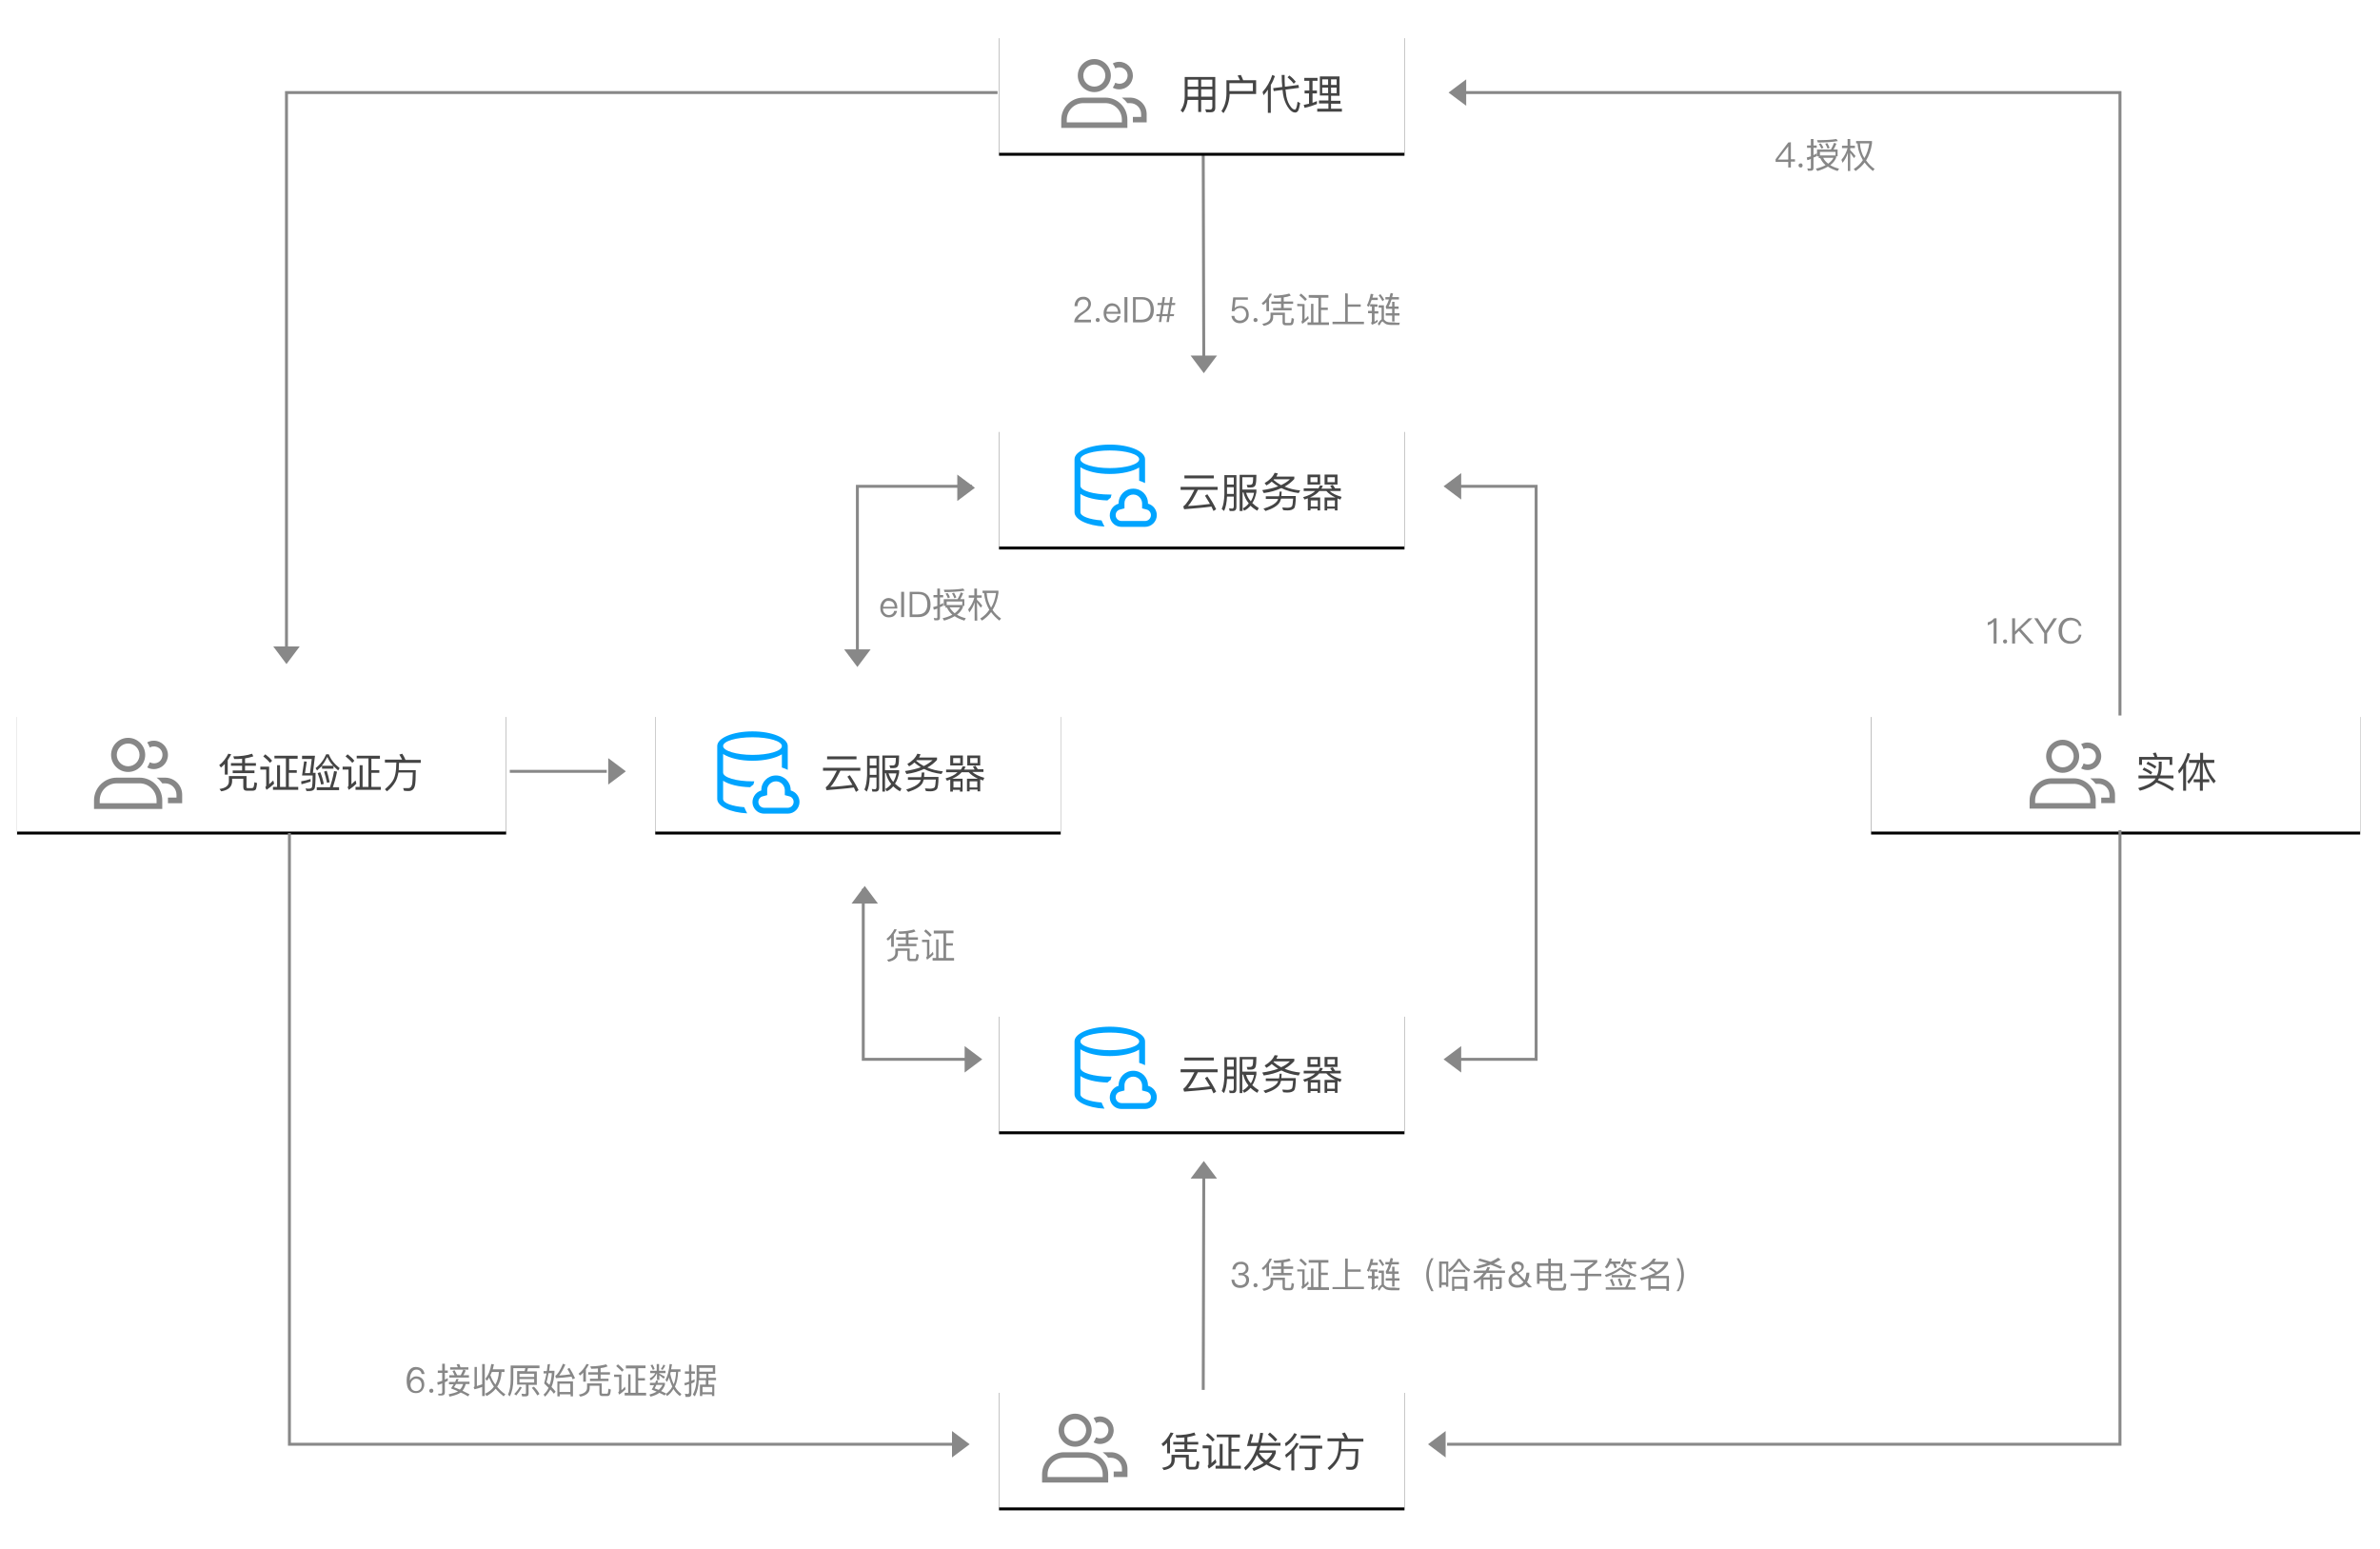 <?xml version="1.0" encoding="UTF-8"?>
<svg width="810px" height="527px" viewBox="0 0 810 527" version="1.1" xmlns="http://www.w3.org/2000/svg" xmlns:xlink="http://www.w3.org/1999/xlink">
    <title>画板</title>
    <defs>
        <rect id="path-1" x="5.806" y="2" width="166.452" height="40"></rect>
        <filter x="-3.9%" y="-13.8%" width="107.8%" height="132.5%" filterUnits="objectBoundingBox" id="filter-2">
            <feOffset dx="0" dy="1" in="SourceAlpha" result="shadowOffsetOuter1"></feOffset>
            <feGaussianBlur stdDeviation="2" in="shadowOffsetOuter1" result="shadowBlurOuter1"></feGaussianBlur>
            <feColorMatrix values="0 0 0 0 0   0 0 0 0 0   0 0 0 0 0  0 0 0 0.4 0" type="matrix" in="shadowBlurOuter1"></feColorMatrix>
        </filter>
        <rect id="path-3" x="5.806" y="2" width="166.452" height="40"></rect>
        <filter x="-3.9%" y="-13.8%" width="107.8%" height="132.5%" filterUnits="objectBoundingBox" id="filter-4">
            <feOffset dx="0" dy="1" in="SourceAlpha" result="shadowOffsetOuter1"></feOffset>
            <feGaussianBlur stdDeviation="2" in="shadowOffsetOuter1" result="shadowBlurOuter1"></feGaussianBlur>
            <feColorMatrix values="0 0 0 0 0   0 0 0 0 0   0 0 0 0 0  0 0 0 0.4 0" type="matrix" in="shadowBlurOuter1"></feColorMatrix>
        </filter>
        <rect id="path-5" x="0" y="0" width="138" height="40"></rect>
        <filter x="-4.7%" y="-13.8%" width="109.4%" height="132.5%" filterUnits="objectBoundingBox" id="filter-6">
            <feOffset dx="0" dy="1" in="SourceAlpha" result="shadowOffsetOuter1"></feOffset>
            <feGaussianBlur stdDeviation="2" in="shadowOffsetOuter1" result="shadowBlurOuter1"></feGaussianBlur>
            <feColorMatrix values="0 0 0 0 0   0 0 0 0 0   0 0 0 0 0  0 0 0 0.4 0" type="matrix" in="shadowBlurOuter1"></feColorMatrix>
        </filter>
        <rect id="path-7" x="0" y="0" width="138" height="40"></rect>
        <filter x="-4.7%" y="-13.8%" width="109.4%" height="132.5%" filterUnits="objectBoundingBox" id="filter-8">
            <feOffset dx="0" dy="1" in="SourceAlpha" result="shadowOffsetOuter1"></feOffset>
            <feGaussianBlur stdDeviation="2" in="shadowOffsetOuter1" result="shadowBlurOuter1"></feGaussianBlur>
            <feColorMatrix values="0 0 0 0 0   0 0 0 0 0   0 0 0 0 0  0 0 0 0.4 0" type="matrix" in="shadowBlurOuter1"></feColorMatrix>
        </filter>
        <rect id="path-9" x="340" y="146" width="138" height="40"></rect>
        <filter x="-4.7%" y="-13.8%" width="109.4%" height="132.5%" filterUnits="objectBoundingBox" id="filter-10">
            <feOffset dx="0" dy="1" in="SourceAlpha" result="shadowOffsetOuter1"></feOffset>
            <feGaussianBlur stdDeviation="2" in="shadowOffsetOuter1" result="shadowBlurOuter1"></feGaussianBlur>
            <feColorMatrix values="0 0 0 0 0   0 0 0 0 0   0 0 0 0 0  0 0 0 0.4 0" type="matrix" in="shadowBlurOuter1"></feColorMatrix>
        </filter>
        <rect id="path-11" x="340" y="345" width="138" height="40"></rect>
        <filter x="-4.7%" y="-13.8%" width="109.4%" height="132.5%" filterUnits="objectBoundingBox" id="filter-12">
            <feOffset dx="0" dy="1" in="SourceAlpha" result="shadowOffsetOuter1"></feOffset>
            <feGaussianBlur stdDeviation="2" in="shadowOffsetOuter1" result="shadowBlurOuter1"></feGaussianBlur>
            <feColorMatrix values="0 0 0 0 0   0 0 0 0 0   0 0 0 0 0  0 0 0 0.4 0" type="matrix" in="shadowBlurOuter1"></feColorMatrix>
        </filter>
        <rect id="path-13" x="223" y="243" width="138" height="40"></rect>
        <filter x="-4.7%" y="-13.8%" width="109.4%" height="132.5%" filterUnits="objectBoundingBox" id="filter-14">
            <feOffset dx="0" dy="1" in="SourceAlpha" result="shadowOffsetOuter1"></feOffset>
            <feGaussianBlur stdDeviation="2" in="shadowOffsetOuter1" result="shadowBlurOuter1"></feGaussianBlur>
            <feColorMatrix values="0 0 0 0 0   0 0 0 0 0   0 0 0 0 0  0 0 0 0.4 0" type="matrix" in="shadowBlurOuter1"></feColorMatrix>
        </filter>
    </defs>
    <g id="画板" stroke="none" stroke-width="1" fill="none" fill-rule="evenodd">
        <g id="架构图">
            <g id="Link8" transform="translate(287, 161)">
                <polyline id="路径" stroke="#888888" points="43.8 4.5 4.8 4.5 4.8 64.5"></polyline>
                <g id="编组" transform="translate(0, 0.5)" fill="#888888">
                    <polygon id="路径" points="0.3 59.5 4.8 65.5 9.3 59.5"></polygon>
                    <polygon id="路径" points="38.8 9 44.8 4.5 38.8 0"></polygon>
                </g>
            </g>
            <g id="Link7" transform="translate(490, 161)">
                <polyline id="路径" stroke="#888888" points="2.8 199.5 32.8 199.5 32.8 4.5 2.8 4.5"></polyline>
                <g id="编组" transform="translate(0.5, 0)" fill="#888888">
                    <polygon id="路径" points="6.8 0 0.8 4.5 6.8 9"></polygon>
                    <polygon id="路径" points="6.8 195 0.8 199.5 6.8 204"></polygon>
                </g>
                <line x1="2.8" y1="199.5" x2="32.8" y2="199.5" id="路径" stroke-opacity="0" stroke="#FF0000" stroke-width="15"></line>
                <line x1="32.8" y1="199.5" x2="32.8" y2="4.5" id="路径" stroke-opacity="0" stroke="#FF0000" stroke-width="15"></line>
                <line x1="32.8" y1="4.5" x2="2.8" y2="4.5" id="路径" stroke-opacity="0" stroke="#FF0000" stroke-width="15"></line>
            </g>
            <g id="Link9" transform="translate(289, 301)">
                <polyline id="路径" stroke="#888888" points="4.8 1.5 4.8 59.5 43.8 59.5"></polyline>
                <g id="编组" transform="translate(0.5, 0)" fill="#888888">
                    <polygon id="路径" points="38.8 64 44.8 59.5 38.8 55"></polygon>
                    <polygon id="路径" points="9.3 6.5 4.8 0.5 0.3 6.5"></polygon>
                </g>
            </g>
            <g id="Link16" transform="translate(405, 51)">
                <line x1="4.5" y1="0.5" x2="4.7" y2="74.5" id="路径" stroke="#888888"></line>
                <g id="编组" transform="translate(0, 69.5)" fill="#888888">
                    <polygon id="路径" points="0.2 0.5 4.7 6.5 9.2 0.5"></polygon>
                </g>
            </g>
            <g id="编组" transform="translate(631, 241)" fill-rule="nonzero">
                <g id="矩形">
                    <use fill="black" fill-opacity="1" filter="url(#filter-2)" xlink:href="#path-1"></use>
                    <use fill="#FFFFFF" xlink:href="#path-1"></use>
                </g>
            </g>
            <g id="编组" transform="translate(0, 241)" fill-rule="nonzero">
                <g id="矩形">
                    <use fill="black" fill-opacity="1" filter="url(#filter-4)" xlink:href="#path-3"></use>
                    <use fill="#FFFFFF" xlink:href="#path-3"></use>
                </g>
            </g>
            <g id="Link17">
                <g id="编组-3" transform="translate(173.5, 258)">
                    <polyline id="路径" stroke="#888888" points="0 4.5 13.487 4.5 13.487 4.5 33 4.5"></polyline>
                    <polygon id="路径" fill="#888888" points="33.5 9 39.5 4.5 33.5 0"></polygon>
                </g>
                <g id="编组" transform="translate(231.5, 258)"></g>
                <g id="编组"></g>
            </g>
            <g id="Link22" transform="translate(93, 31)">
                <polyline id="路径" stroke="#888888" points="246.5 0.5 4.5 0.5 4.5 193.5"></polyline>
                <g id="编组" transform="translate(0, 188.5)" fill="#888888">
                    <polygon id="路径" points="0 0.5 4.5 6.5 9 0.5"></polygon>
                </g>
            </g>
            <g id="Link21" transform="translate(492, 27)">
                <polyline id="路径" stroke="#878787" points="229.5 216.5 229.5 4.5 2.5 4.5"></polyline>
                <g id="编组" transform="translate(0.5, 0)" fill="#888888">
                    <polygon id="路径" points="6.5 0 0.5 4.5 6.5 9"></polygon>
                </g>
            </g>
            <g id="Link18" transform="translate(405, 394)">
                <line x1="4.5" y1="81.5" x2="4.7" y2="2.6" id="路径" stroke="#888888"></line>
                <g id="编组" transform="translate(0, 0.5)" fill="#888888">
                    <polygon id="路径" points="9.2 6.6 4.7 0.6 0.2 6.6"></polygon>
                </g>
            </g>
            <g id="Link19" transform="translate(485, 282)">
                <polyline id="路径" stroke="#888888" points="236.5 0.5 236.5 209.5 7.5 209.5"></polyline>
                <g id="编组" transform="translate(0.5, 205)" fill="#888888">
                    <polygon id="路径" points="6.5 0 0.5 4.5 6.5 9"></polygon>
                </g>
            </g>
            <g id="Link20" transform="translate(98, 283)">
                <polyline id="路径" stroke="#888888" points="0.5 0.5 0.5 208.5 229.5 208.5"></polyline>
                <g id="编组" transform="translate(225.5, 204)" fill="#888888">
                    <polygon id="路径" points="0.5 9 6.5 4.5 0.5 0"></polygon>
                </g>
            </g>
            <g id="编组-2" transform="translate(340, 12)" fill-rule="nonzero">
                <g id="矩形">
                    <use fill="black" fill-opacity="1" filter="url(#filter-6)" xlink:href="#path-5"></use>
                    <use fill="#FFFFFF" xlink:href="#path-5"></use>
                </g>
            </g>
            <g id="编组-2" transform="translate(340, 473)" fill-rule="nonzero">
                <g id="矩形">
                    <use fill="black" fill-opacity="1" filter="url(#filter-8)" xlink:href="#path-7"></use>
                    <use fill="#FFFFFF" xlink:href="#path-7"></use>
                </g>
            </g>
            <g id="编组" transform="translate(361, 20)" fill="#878787" fill-rule="nonzero">
                <path d="M11.438,1.969 C13.5,1.969 15.188,3.656 15.188,5.719 C15.188,7.781 13.5,9.469 11.438,9.469 C9.375,9.469 7.688,7.781 7.688,5.719 C7.688,3.656 9.375,1.969 11.438,1.969 M11.438,0.094 C8.344,0.094 5.812,2.625 5.812,5.719 C5.812,8.812 8.344,11.344 11.438,11.344 C14.531,11.344 17.062,8.812 17.062,5.719 C17.062,2.625 14.531,0.094 11.438,0.094 Z" id="形状"></path>
                <path d="M15.188,15.094 C18.281,15.094 20.812,17.625 20.812,20.719 L20.812,21.656 L2.062,21.656 L2.062,20.719 C2.062,17.625 4.594,15.094 7.688,15.094 L15.188,15.094 M15.188,13.219 L7.688,13.219 C3.562,13.219 0.188,16.594 0.188,20.719 L0.188,23.531 L22.688,23.531 L22.688,20.719 C22.688,16.594 19.406,13.219 15.188,13.219 Z" id="形状"></path>
                <path d="M23.625,13.219 L20.812,13.219 C21.562,13.781 22.125,14.344 22.688,15.094 L23.625,15.094 C25.688,15.094 27.375,16.781 27.375,18.844 L27.375,19.781 L24.562,19.781 C24.562,20.062 24.562,20.438 24.562,20.719 L24.562,21.656 L29.25,21.656 L29.25,18.844 C29.25,15.75 26.719,13.219 23.625,13.219 Z" id="路径"></path>
                <path d="M19.875,1.031 C19.125,1.031 18.375,1.219 17.719,1.594 C18.094,2.156 18.375,2.719 18.562,3.281 C19.875,2.531 21.656,3 22.406,4.312 C23.156,5.625 22.688,7.406 21.375,8.156 C20.531,8.625 19.5,8.625 18.562,8.156 C18.375,8.719 18.094,9.281 17.719,9.844 C18.375,10.219 19.125,10.406 19.875,10.406 C22.5,10.406 24.562,8.344 24.562,5.719 C24.562,3.188 22.5,1.031 19.875,1.031 Z" id="路径"></path>
            </g>
            <g id="编组" transform="translate(401, 25)" fill="#444444" fill-rule="nonzero">
                <path d="M1.6,13.3 L0.8,12.6 C1.7,11.4 2.2,9.8 2.2,7.9 L2.2,1.2 L12.6,1.2 L12.6,11.7 C12.6,12.7 12.1,13.2 11.1,13.2 L9.5,13.2 L9.2,12.2 C9.8,12.2 10.3,12.3 10.8,12.3 C11.3,12.3 11.6,12 11.6,11.4 L11.6,9 L7.8,9 L7.8,13.1 L6.8,13.1 L6.8,9 L3.2,9 C3,10.6 2.5,12.1 1.6,13.3 Z M3.2,2.1 L3.2,4.5 L6.8,4.5 L6.8,2.1 L3.2,2.1 Z M3.2,7.9 L6.8,7.9 L6.8,5.4 L3.2,5.4 L3.2,7.9 Z M11.6,2.1 L7.8,2.1 L7.8,4.5 L11.6,4.5 L11.6,2.1 Z M11.6,5.4 L7.8,5.4 L7.8,7.9 L11.6,7.9 L11.6,5.4 Z" id="形状"></path>
                <path d="M15.4,13.5 L14.7,12.8 C15.8,11.2 16.4,9.2 16.4,6.7 L16.4,2.3 L21,2.3 C20.7,1.7 20.5,1.2 20.2,0.7 L21.3,0.5 C21.6,1 21.8,1.6 22.1,2.3 L26.5,2.3 L26.5,7 L17.5,7 C17.4,9.5 16.7,11.6 15.4,13.5 Z M17.4,3.3 L17.4,6 L25.4,6 L25.4,3.3 L17.4,3.3 Z" id="形状"></path>
                <path d="M29,7.4 L28.7,6.3 C30.2,4.6 31.3,2.7 32,0.5 L32.9,0.9 C32.5,2 32.1,3 31.5,3.9 L31.5,13.4 L30.5,13.4 L30.5,5.5 C30.1,6.2 29.6,6.8 29,7.4 Z M41.1,4.9 L36.5,5.5 C36.6,6.4 36.7,7.2 36.8,7.8 C37.1,9.3 37.6,10.4 38.2,11.2 C38.7,12 39.3,12.3 39.7,12.3 C40.1,12.3 40.4,11.4 40.6,9.6 L41.5,10.1 C41.3,11.2 41.1,12.1 40.8,12.7 C40.5,13.1 40.2,13.3 39.8,13.3 C39.1,13.3 38.4,12.9 37.7,12 C36.9,11 36.3,9.7 35.9,8.2 C35.7,7.5 35.6,6.6 35.5,5.6 L32.5,6 L32.3,5 L35.4,4.6 C35.3,3.4 35.2,2.1 35.2,0.5 L36.2,0.5 C36.2,2 36.2,3.3 36.3,4.5 L40.9,3.9 L41.1,4.9 Z M40,2.8 L39.3,3.5 C38.8,2.8 38.1,2.1 37.2,1.3 L37.8,0.7 C38.7,1.3 39.4,2.1 40,2.8 Z" id="形状"></path>
                <path d="M44.6,5.8 L44.6,2.5 L42.9,2.5 L42.9,1.5 L47.4,1.5 L47.4,2.5 L45.7,2.5 L45.7,5.8 L47.2,5.8 L47.2,6.8 L45.7,6.8 L45.7,10 C46.2,9.8 46.7,9.6 47.2,9.4 L47.2,10.4 C45.9,10.9 44.5,11.4 43,11.7 L42.7,10.7 C43.3,10.6 43.9,10.4 44.5,10.3 L44.5,6.8 L43,6.8 L43,5.8 L44.6,5.8 L44.6,5.8 Z M54.9,1.1 L54.9,7.6 L52,7.6 L52,9.3 L55.2,9.3 L55.2,10.3 L52,10.3 L52,12 L55.7,12 L55.7,13 L47.3,13 L47.3,12 L51.1,12 L51.1,10.2 L47.9,10.2 L47.9,9.2 L51.1,9.2 L51.1,7.5 L48.2,7.5 L48.2,1 L54.9,1 L54.9,1.1 L54.9,1.1 Z M51,3.9 L51,2 L49,2 L49,3.9 L51,3.9 Z M51,4.8 L49,4.8 L49,6.7 L51,6.7 L51,4.8 Z M52,3.9 L53.9,3.9 L53.9,2 L52,2 L52,3.9 Z M53.9,4.8 L52,4.8 L52,6.7 L53.9,6.7 L53.9,4.8 Z" id="形状"></path>
            </g>
            <g id="编组" transform="translate(32, 251)" fill="#878787" fill-rule="nonzero">
                <path d="M11.613,2.032 C13.742,2.032 15.484,3.774 15.484,5.903 C15.484,8.032 13.742,9.774 11.613,9.774 C9.484,9.774 7.742,8.032 7.742,5.903 C7.742,3.774 9.484,2.032 11.613,2.032 M11.613,0.097 C8.419,0.097 5.806,2.71 5.806,5.903 C5.806,9.097 8.419,11.71 11.613,11.71 C14.806,11.71 17.419,9.097 17.419,5.903 C17.419,2.71 14.806,0.097 11.613,0.097 Z" id="形状"></path>
                <path d="M15.484,15.581 C18.677,15.581 21.29,18.194 21.29,21.387 L21.29,22.355 L1.935,22.355 L1.935,21.387 C1.935,18.194 4.548,15.581 7.742,15.581 L15.484,15.581 M15.484,13.645 L7.742,13.645 C3.484,13.645 0,17.129 0,21.387 L0,24.29 L23.226,24.29 L23.226,21.387 C23.226,17.129 19.742,13.645 15.484,13.645 Z" id="形状"></path>
                <path d="M24.194,13.645 L21.29,13.645 C22.065,14.226 22.645,14.806 23.226,15.581 L24.194,15.581 C26.323,15.581 28.065,17.323 28.065,19.452 L28.065,20.419 L25.161,20.419 C25.161,20.71 25.161,21.097 25.161,21.387 L25.161,22.355 L30,22.355 L30,19.452 C30,16.258 27.387,13.645 24.194,13.645 Z" id="路径"></path>
                <path d="M20.323,1.065 C19.548,1.065 18.774,1.258 18.097,1.645 C18.484,2.226 18.774,2.806 18.968,3.387 C20.323,2.613 22.161,3.097 22.935,4.452 C23.71,5.806 23.226,7.645 21.871,8.419 C21,8.903 19.935,8.903 18.968,8.419 C18.774,9 18.484,9.581 18.097,10.161 C18.774,10.548 19.548,10.742 20.323,10.742 C23.032,10.742 25.161,8.613 25.161,5.903 C25.161,3.29 23.032,1.065 20.323,1.065 Z" id="路径"></path>
            </g>
            <g id="编组" transform="translate(74, 256)" fill="#444444" fill-rule="nonzero">
                <path d="M4.7,0.7 C4.3,1.4 3.9,2.1 3.5,2.7 L3.5,7.6 L2.5,7.6 L2.5,4 C2.1,4.4 1.7,4.8 1.2,5.2 L0.6,4.4 C1.9,3.4 2.9,2.1 3.7,0.5 L4.7,0.7 Z M9.9,8.2 L9.9,11.8 C9.9,12.1 10,12.2 10.3,12.2 L11.7,12.2 C11.9,12.2 12.1,12.1 12.2,12 C12.3,11.9 12.5,11.3 12.6,10.2 L13.5,10.5 C13.4,11.6 13.2,12.3 13.1,12.6 C12.9,12.9 12.5,13.1 11.9,13.1 L10,13.1 C9.2,13.1 8.8,12.7 8.8,11.9 L8.8,9 L5,9 L5,10 C4.9,11.8 3.7,12.9 1.3,13.3 L0.7,12.5 C2.9,12.2 3.9,11.3 3.9,9.9 L3.9,8.1 L9.9,8.1 L9.9,8.2 Z M12.2,1.4 C11.4,1.7 10.4,1.9 9.4,2.1 L9.4,3.7 L13.1,3.7 L13.1,4.6 L9.4,4.6 L9.4,6.2 L12.6,6.2 L12.6,7.1 L5.2,7.1 L5.2,6.2 L8.4,6.2 L8.4,4.6 L4.6,4.6 L4.6,3.7 L8.4,3.7 L8.4,2.2 C7.6,2.3 6.6,2.3 5.7,2.3 L5.4,1.4 C7.9,1.4 10.1,1.1 11.8,0.5 L12.2,1.4 Z" id="形状"></path>
                <path d="M17.6,4.8 L17.6,10.9 C18,10.5 18.5,10.1 19,9.6 L19.3,10.7 C18.5,11.5 17.6,12.2 16.7,12.8 L16.3,11.9 C16.5,11.7 16.6,11.5 16.6,11.3 L16.6,5.9 L14.6,5.9 L14.6,4.9 L17.6,4.9 L17.6,4.8 Z M18.6,2.9 L17.9,3.6 C17.3,2.9 16.6,2.2 15.6,1.4 L16.3,0.7 C17.2,1.4 18,2.1 18.6,2.9 Z M19.4,2.2 L19.4,1.2 L27.3,1.2 L27.3,2.2 L24.4,2.2 L24.4,6.1 L27,6.1 L27,7 L24.3,7 L24.3,11.8 L27.5,11.8 L27.5,12.8 L18.9,12.8 L18.9,11.8 L20.3,11.8 L20.3,4.4 L21.3,4.4 L21.3,11.8 L23.3,11.8 L23.3,2.1 L19.4,2.1 L19.4,2.2 Z" id="形状"></path>
                <path d="M31.7,10 C30.8,10.3 29.7,10.6 28.6,10.9 L28.5,9.9 C29.7,9.7 30.8,9.4 31.7,9.1 L31.7,10 L31.7,10 Z M28.8,2.1 L28.8,1.2 L33.2,1.2 L32.5,7 L33.4,7 C33.4,10.2 33.3,12 33,12.5 C32.7,13 32.1,13.2 31.3,13.2 C31,13.2 30.6,13.2 30.3,13.2 L30,12.3 C30.5,12.4 30.8,12.4 31,12.4 C31.7,12.4 32.1,12.2 32.2,11.8 C32.3,11.4 32.4,10.1 32.4,7.9 L28.8,7.9 L29.5,3.1 L30.4,3.2 L29.8,7.1 L31.5,7.1 L32.1,2.3 L28.8,2.3 L28.8,2.1 L28.8,2.1 Z M33.9,6.2 L33.4,5.4 C35,4.2 36.2,2.6 37,0.7 L37.9,0.7 C38.6,2.5 39.8,4 41.6,5.4 L41.1,6.2 C40.5,5.7 40,5.2 39.5,4.7 L39.5,5.6 L35.6,5.6 L35.6,4.7 C35,5.2 34.4,5.7 33.9,6.2 Z M38.3,11.9 C38.8,10.4 39.3,8.6 39.7,6.4 L40.7,6.6 C40.3,8.6 39.8,10.4 39.3,11.9 L41.4,11.9 L41.4,12.9 L33.8,12.9 L33.8,11.9 L38.3,11.9 Z M36.2,10.8 L35.3,11 C35,9.6 34.6,8.3 34.1,7.1 L35,6.8 C35.5,8 35.9,9.3 36.2,10.8 Z M37.4,1.6 C36.8,2.8 36.2,3.8 35.5,4.6 L39.4,4.6 C38.5,3.7 37.9,2.7 37.4,1.6 Z M38.2,10.2 L37.3,10.4 C37,9.1 36.7,7.8 36.3,6.6 L37.2,6.3 C37.6,7.5 37.9,8.8 38.2,10.2 Z" id="形状"></path>
                <path d="M45.6,4.8 L45.6,10.9 C46,10.5 46.5,10.1 47,9.6 L47.3,10.7 C46.5,11.5 45.6,12.2 44.7,12.8 L44.3,11.9 C44.5,11.7 44.6,11.5 44.6,11.3 L44.6,5.9 L42.6,5.9 L42.6,4.9 L45.6,4.9 L45.6,4.8 Z M46.6,2.9 L45.9,3.6 C45.3,2.9 44.6,2.2 43.6,1.4 L44.3,0.7 C45.2,1.4 46,2.1 46.6,2.9 Z M47.4,2.2 L47.4,1.2 L55.3,1.2 L55.3,2.2 L52.4,2.2 L52.4,6.1 L55.1,6.1 L55.1,7 L52.4,7 L52.4,11.8 L55.6,11.8 L55.6,12.8 L47,12.8 L47,11.8 L48.4,11.8 L48.4,4.4 L49.4,4.4 L49.4,11.8 L51.4,11.8 L51.4,2.1 L47.4,2.1 L47.4,2.2 Z" id="形状"></path>
                <path d="M62.9,2.6 C62.6,2 62.3,1.4 61.9,0.8 L62.9,0.5 C63.3,1.1 63.7,1.8 64,2.6 L69.2,2.6 L69.2,3.6 L61.8,3.6 L61.7,6.1 L61.7,6.1 L67.5,6.1 C67.5,8.9 67.4,10.7 67.2,11.4 C66.9,12.6 66.2,13.2 65.1,13.2 C64.7,13.2 64.1,13.2 63.5,13.1 L63.2,12.2 C63.9,12.2 64.5,12.2 65,12.2 C65.7,12.2 66.1,11.7 66.3,10.7 C66.4,10.1 66.4,8.8 66.5,6.9 L61.6,6.9 C61.4,8 61.1,9.1 60.6,10 C59.9,11.2 59,12.3 57.7,13.3 L57,12.6 C58.5,11.3 59.5,10.2 60,9.1 C60.5,8 60.7,6.8 60.8,5.5 C60.8,4.6 60.9,3.9 60.9,3.5 L57,3.5 L57,2.5 L62.9,2.5 L62.9,2.6 Z" id="路径"></path>
            </g>
            <g id="编组" transform="translate(354, 481)" fill="#878787" fill-rule="nonzero">
                <path d="M11.906,1.969 C13.969,1.969 15.656,3.656 15.656,5.719 C15.656,7.781 13.969,9.469 11.906,9.469 C9.844,9.469 8.156,7.781 8.156,5.719 C8.156,3.656 9.844,1.969 11.906,1.969 M11.906,0.094 C8.812,0.094 6.281,2.625 6.281,5.719 C6.281,8.812 8.812,11.344 11.906,11.344 C15,11.344 17.531,8.812 17.531,5.719 C17.531,2.625 15,0.094 11.906,0.094 Z" id="形状"></path>
                <path d="M15.656,15.094 C18.75,15.094 21.281,17.625 21.281,20.719 L21.281,21.656 L2.531,21.656 L2.531,20.719 C2.531,17.625 5.062,15.094 8.156,15.094 L15.656,15.094 M15.656,13.219 L8.156,13.219 C4.031,13.219 0.656,16.594 0.656,20.719 L0.656,23.531 L23.156,23.531 L23.156,20.719 C23.156,16.594 19.875,13.219 15.656,13.219 Z" id="形状"></path>
                <path d="M24.094,13.219 L21.281,13.219 C22.031,13.781 22.594,14.344 23.156,15.094 L24.094,15.094 C26.156,15.094 27.844,16.781 27.844,18.844 L27.844,19.781 L25.031,19.781 C25.031,20.062 25.031,20.438 25.031,20.719 L25.031,21.656 L29.719,21.656 L29.719,18.844 C29.719,15.75 27.188,13.219 24.094,13.219 Z" id="路径"></path>
                <path d="M20.344,1.031 C19.594,1.031 18.844,1.219 18.188,1.594 C18.562,2.156 18.844,2.719 19.031,3.281 C20.344,2.531 22.125,3 22.875,4.312 C23.625,5.625 23.156,7.406 21.844,8.156 C21,8.625 19.969,8.625 19.031,8.156 C18.844,8.719 18.562,9.281 18.188,9.844 C18.844,10.219 19.594,10.406 20.344,10.406 C22.969,10.406 25.031,8.344 25.031,5.719 C25.031,3.188 22.969,1.031 20.344,1.031 Z" id="路径"></path>
            </g>
            <g id="编组" transform="translate(395, 487)" fill="#444444" fill-rule="nonzero">
                <path d="M4.4,0.7 C4,1.4 3.6,2.1 3.2,2.7 L3.2,7.6 L2.2,7.6 L2.2,4 C1.8,4.4 1.4,4.8 0.9,5.2 L0.3,4.4 C1.6,3.4 2.6,2.1 3.4,0.5 L4.4,0.7 Z M9.6,8.2 L9.6,11.8 C9.6,12.1 9.7,12.2 10,12.2 L11.4,12.2 C11.6,12.2 11.8,12.1 11.9,12 C12,11.9 12.2,11.3 12.3,10.2 L13.2,10.5 C13.1,11.6 12.9,12.3 12.8,12.6 C12.6,12.9 12.2,13.1 11.6,13.1 L9.8,13.1 C9,13.1 8.6,12.7 8.6,11.9 L8.6,9 L4.8,9 L4.8,10 C4.7,11.8 3.5,12.9 1.1,13.3 L0.5,12.5 C2.7,12.2 3.7,11.3 3.7,9.9 L3.7,8.1 L9.6,8.1 L9.6,8.2 L9.6,8.2 Z M11.9,1.4 C11.1,1.7 10.1,1.9 9.1,2.1 L9.1,3.7 L12.8,3.7 L12.8,4.6 L9.1,4.6 L9.1,6.2 L12.3,6.2 L12.3,7.1 L4.9,7.1 L4.9,6.2 L8.1,6.2 L8.1,4.6 L4.3,4.6 L4.3,3.7 L8.1,3.7 L8.1,2.2 C7.3,2.3 6.3,2.3 5.4,2.3 L5.1,1.4 C7.6,1.4 9.8,1.1 11.5,0.5 L11.9,1.4 Z" id="形状"></path>
                <path d="M17.3,4.8 L17.3,10.9 C17.7,10.5 18.2,10.1 18.7,9.6 L19,10.7 C18.2,11.5 17.3,12.2 16.4,12.8 L16,11.9 C16.2,11.7 16.3,11.5 16.3,11.3 L16.3,5.9 L14.3,5.9 L14.3,4.9 L17.3,4.9 L17.3,4.8 Z M18.4,2.9 L17.7,3.6 C17.1,2.9 16.4,2.2 15.4,1.4 L16.1,0.7 C17,1.4 17.7,2.1 18.4,2.9 Z M19.1,2.2 L19.1,1.2 L27,1.2 L27,2.2 L24.1,2.2 L24.1,6.1 L26.8,6.1 L26.8,7 L24.1,7 L24.1,11.8 L27.3,11.8 L27.3,12.8 L18.7,12.8 L18.7,11.8 L20.1,11.8 L20.1,4.4 L21.1,4.4 L21.1,11.8 L23.1,11.8 L23.1,2.1 L19.1,2.1 L19.1,2.2 L19.1,2.2 Z" id="形状"></path>
                <path d="M30.5,1 L31.5,1.2 L30.7,4 L33.2,4 C33.5,2.9 33.7,1.8 33.9,0.6 L34.9,0.7 C34.7,1.9 34.5,3 34.2,4 L40.8,4 L40.8,5 L34,5 C33.8,5.6 33.7,6.1 33.5,6.6 L39.2,6.6 L39.2,7.5 C38.8,8.7 38.1,9.8 36.9,10.8 C38,11.5 39.4,12.1 41,12.6 L40.5,13.5 C38.7,12.8 37.2,12.1 36,11.4 C34.9,12.2 33.4,12.9 31.7,13.6 L31.2,12.7 C32.8,12.1 34.1,11.5 35.1,10.8 C34,10 33.2,9 32.8,8.1 C31.8,10.3 30.5,12.1 28.9,13.4 L28.4,12.5 C30.4,10.7 31.9,8.3 32.9,5.1 L29.4,5.1 L30.5,1 Z M35.9,10 C36.9,9.2 37.7,8.3 38,7.4 L33.5,7.4 C34,8.3 34.8,9.2 35.9,10 Z M39.7,2.9 L39,3.6 C38.4,2.9 37.6,2.1 36.5,1.2 L37.2,0.5 C38.2,1.3 39,2.1 39.7,2.9 Z" id="形状"></path>
                <path d="M46.4,1.1 C45.6,2.7 44.4,4 42.6,5.2 L42.3,4.2 C43.8,3.2 44.8,2 45.5,0.7 L46.4,1.1 Z M47,4.3 C46.6,5.1 46.1,5.8 45.5,6.5 L45.5,13.4 L44.5,13.4 L44.5,7.6 C43.9,8.1 43.3,8.6 42.7,9.1 L42.4,8.1 C44.1,6.9 45.4,5.5 46.1,4 L47,4.3 Z M55,5 L55,6 L52.7,6 L52.7,12.1 C52.7,12.9 52.2,13.3 51.3,13.3 L49.2,13.3 L49,12.3 C49.7,12.3 50.3,12.4 50.9,12.4 C51.3,12.4 51.6,12.2 51.6,11.9 L51.6,6 L47.2,6 L47.2,5 L55,5 Z M54.4,1.5 L54.4,2.5 L47.7,2.5 L47.7,1.5 L54.4,1.5 Z" id="形状"></path>
                <path d="M62.7,2.6 C62.4,2 62.1,1.4 61.7,0.8 L62.7,0.5 C63.1,1.1 63.5,1.8 63.8,2.6 L69,2.6 L69,3.6 L61.6,3.6 L61.5,6.1 L61.5,6.1 L67.3,6.1 C67.3,8.9 67.2,10.7 67,11.4 C66.7,12.6 66,13.2 64.9,13.2 C64.5,13.2 63.9,13.2 63.3,13.1 L63,12.2 C63.7,12.2 64.3,12.2 64.8,12.2 C65.5,12.2 65.9,11.7 66.1,10.7 C66.2,10.1 66.2,8.8 66.3,6.9 L61.4,6.9 C61.2,8 60.9,9.1 60.4,10 C59.7,11.2 58.8,12.3 57.5,13.3 L56.8,12.6 C58.3,11.3 59.3,10.2 59.8,9.1 C60.3,8 60.5,6.8 60.6,5.5 C60.6,4.6 60.7,3.9 60.7,3.5 L56.8,3.5 L56.8,2.5 L62.7,2.5 L62.7,2.6 L62.7,2.6 Z" id="路径"></path>
            </g>
            <g id="编组" transform="translate(690, 251)" fill="#878787" fill-rule="nonzero">
                <path d="M12,2.625 C14.062,2.625 15.75,4.312 15.75,6.375 C15.75,8.438 14.062,10.125 12,10.125 C9.938,10.125 8.25,8.438 8.25,6.375 C8.25,4.312 9.844,2.625 12,2.625 M12,0.75 C8.906,0.75 6.375,3.281 6.375,6.375 C6.375,9.469 8.906,12 12,12 C15.094,12 17.625,9.469 17.625,6.375 C17.625,3.281 15.094,0.75 12,0.75 Z" id="形状"></path>
                <path d="M15.75,15.75 C18.844,15.75 21.375,18.281 21.375,21.375 L21.375,22.312 L2.625,22.312 L2.625,21.375 C2.625,18.281 5.156,15.75 8.25,15.75 L15.75,15.75 M15.75,13.875 L8.25,13.875 C4.125,13.875 0.75,17.25 0.75,21.375 L0.75,24.188 L23.25,24.188 L23.25,21.375 C23.25,17.25 19.875,13.875 15.75,13.875 Z" id="形状"></path>
                <path d="M24.188,13.875 L21.375,13.875 C22.125,14.438 22.688,15 23.25,15.75 L24.188,15.75 C26.25,15.75 27.938,17.438 27.938,19.5 L27.938,20.438 L25.125,20.438 C25.125,20.719 25.125,21.094 25.125,21.375 L25.125,22.312 L29.812,22.312 L29.812,19.5 C29.812,16.406 27.281,13.875 24.188,13.875 Z" id="路径"></path>
                <path d="M20.438,1.688 C19.688,1.688 18.938,1.875 18.281,2.25 C18.656,2.812 18.938,3.375 19.125,3.938 C20.438,3.188 22.219,3.656 22.969,4.969 C23.719,6.281 23.25,8.062 21.938,8.812 C21.094,9.281 20.062,9.281 19.125,8.812 C18.938,9.375 18.656,9.938 18.281,10.5 C18.938,10.875 19.688,11.062 20.438,11.062 C23.062,11.062 25.125,9 25.125,6.375 C25.125,3.75 22.969,1.688 20.438,1.688 Z" id="路径"></path>
            </g>
            <g id="编组" transform="translate(727, 256)" fill="#444444" fill-rule="nonzero">
                <path d="M1.3,13.1 L0.7,12.2 C3.3,11.5 5.1,10.6 6.2,9.5 C6.4,9.3 6.5,9.1 6.6,8.9 L0.8,8.9 L0.8,7.9 L7.1,7.9 C7.5,7 7.7,6 7.7,4.9 L7.7,3.2 L8.7,3.2 L8.7,4.9 C8.7,6 8.5,7 8.2,7.9 L12.7,7.9 L12.7,8.9 L7.8,8.9 C7.7,9.1 7.5,9.3 7.4,9.5 C9.4,10.3 11.2,11.2 12.9,12.3 L12.4,13.2 C10.6,12 8.8,11 6.9,10.3 C5.7,11.5 3.8,12.4 1.3,13.1 Z M12.4,4.3 L11.4,4.3 L11.4,2.5 L2,2.5 L2,4.3 L1,4.3 L1,1.6 L6.3,1.6 C6.1,1.1 5.9,0.7 5.7,0.3 L6.7,0.1 C6.9,0.5 7.1,1 7.2,1.6 L12.3,1.6 L12.3,4.3 L12.4,4.3 Z M5.5,6.8 L5,7.6 C4.1,6.9 3.2,6.4 2.2,6 L2.7,5.2 C3.7,5.7 4.7,6.2 5.5,6.8 Z M6.9,4.8 L6.4,5.6 C5.5,4.9 4.5,4.4 3.5,4 L4,3.2 C5,3.7 6,4.2 6.9,4.8 Z" id="形状"></path>
                <path d="M14.6,7.3 L14.3,6.3 C15.8,4.5 16.8,2.5 17.5,0.2 L18.4,0.6 C18,1.8 17.6,2.9 17,3.9 L17,13.1 L16,13.1 L16,5.5 C15.6,6.2 15.1,6.8 14.6,7.3 Z M21.8,2.6 L21.8,0.2 L22.8,0.2 L22.8,2.6 L26.6,2.6 L26.6,3.6 L23.7,3.6 C24.3,5.9 25.5,8 27.1,9.8 L26.4,10.6 C24.7,8.5 23.5,6.2 22.9,3.6 L22.7,3.6 L22.7,9.2 L24.9,9.2 L24.9,10.2 L22.7,10.2 L22.7,13.1 L21.7,13.1 L21.7,10.2 L19.6,10.2 L19.6,9.2 L21.7,9.2 L21.7,3.6 L21.5,3.6 C20.8,6.5 19.6,8.9 17.9,10.8 L17.4,9.9 C19,8.3 20.1,6.2 20.7,3.6 L18,3.6 L18,2.6 L21.8,2.6 L21.8,2.6 Z" id="形状"></path>
            </g>
            <g id="编组" transform="translate(299, 200)" fill="#878787" fill-rule="nonzero">
                <path d="M5.7,4.6 C6.2,5.2 6.4,6.1 6.4,7.1 L1.5,7.1 C1.5,7.8 1.7,8.3 2.1,8.7 C2.5,9.1 2.9,9.3 3.5,9.3 C4,9.3 4.4,9.2 4.7,8.9 C5,8.7 5.2,8.4 5.3,7.9 L6.3,7.9 C6.2,8.5 5.9,9 5.5,9.4 C5,9.9 4.3,10.1 3.5,10.1 C2.6,10.1 1.9,9.8 1.4,9.2 C0.8,8.6 0.6,7.8 0.6,6.8 C0.6,5.9 0.9,5.1 1.4,4.5 C1.9,3.9 2.6,3.5 3.5,3.5 C4.5,3.6 5.2,4 5.7,4.6 Z M2.2,5 C1.9,5.4 1.7,5.8 1.6,6.5 L5.5,6.5 C5.4,5.2 4.7,4.5 3.5,4.5 C2.9,4.4 2.5,4.6 2.2,5 Z" id="形状"></path>
                <polygon id="路径" points="8.7 1.4 8.7 10 7.7 10 7.7 1.4"></polygon>
                <path d="M13.6,1.4 C15,1.4 16,1.8 16.7,2.6 C17.3,3.3 17.7,4.4 17.7,5.7 C17.7,7 17.4,8.1 16.7,8.8 C16,9.6 14.9,10 13.6,10 L10.6,10 L10.6,1.4 L13.6,1.4 L13.6,1.4 Z M11.5,9.1 L13.3,9.1 C14.4,9.1 15.3,8.8 15.8,8.2 C16.3,7.6 16.6,6.8 16.6,5.7 C16.6,4.5 16.3,3.7 15.9,3.1 C15.4,2.5 14.6,2.2 13.4,2.2 L11.5,2.2 L11.5,9.1 L11.5,9.1 Z" id="形状"></path>
                <path d="M19,11.1 L18.8,10.3 C19.1,10.3 19.4,10.4 19.7,10.4 C19.9,10.4 20,10.3 20,10.1 L20,7.1 C19.6,7.3 19.2,7.4 18.8,7.5 L18.6,6.6 C19.1,6.5 19.6,6.3 20,6.2 L20,3.3 L18.7,3.3 L18.7,2.5 L20,2.5 L20,0.3 L20.9,0.3 L20.9,2.5 L22,2.5 L22,3.3 L20.9,3.3 L20.9,5.8 C21.3,5.6 21.6,5.4 22,5.2 L22,6.1 C21.7,6.3 21.3,6.5 20.9,6.6 L20.9,10.2 C20.9,10.8 20.6,11.1 20,11.1 L19,11.1 L19,11.1 Z M29.4,6.2 L28.7,6.2 L28.7,6.7 C28.3,7.7 27.6,8.5 26.7,9.2 C27.5,9.7 28.5,10.1 29.7,10.4 L29.2,11.2 C27.9,10.8 26.8,10.3 25.9,9.7 C24.9,10.3 23.7,10.8 22.3,11.2 L21.8,10.4 C23.1,10.1 24.2,9.7 25.1,9.2 C24.3,8.5 23.7,7.7 23.3,6.8 L22.8,6.8 L22.8,6.2 L22.2,6.2 L22.2,3.9 L26.9,3.9 C27.3,3.2 27.7,2.4 28,1.6 L28.8,1.9 C28.5,2.7 28.1,3.4 27.8,3.9 L29.2,3.9 L29.2,6.2 L29.4,6.2 Z M29.3,1 C27.6,1.3 25.4,1.5 22.5,1.5 L22.2,0.7 C24.9,0.7 27,0.6 28.8,0.3 L29.3,1 Z M24.3,3.3 L23.6,3.6 C23.4,3 23.1,2.5 22.8,2 L23.5,1.8 C23.9,2.3 24.2,2.9 24.3,3.3 Z M28.5,5.9 L28.5,4.7 L23.2,4.7 L23.2,5.9 L28.5,5.9 Z M25.9,8.7 C26.7,8.1 27.3,7.5 27.7,6.7 L24.2,6.7 C24.6,7.4 25.2,8.1 25.9,8.7 Z M26.5,3.3 L25.8,3.6 C25.6,3 25.3,2.5 25,1.9 L25.7,1.7 C26,2.3 26.3,2.8 26.5,3.3 Z" id="形状"></path>
                <path d="M33.6,11.2 L32.7,11.2 L32.7,5 C32.3,6.3 31.7,7.4 30.9,8.4 L30.5,7.4 C31.5,6.2 32.2,4.9 32.6,3.4 L30.7,3.4 L30.7,2.6 L32.6,2.6 L32.6,0.3 L33.5,0.3 L33.5,2.6 L35.1,2.6 L35.1,3.4 L33.5,3.4 L33.5,4.1 C34.1,4.7 34.7,5.3 35.3,6.1 L34.8,6.8 C34.3,6.1 33.8,5.5 33.5,5 L33.6,11.2 L33.6,11.2 Z M35.9,1.8 L35.4,1.8 L35.4,1 L40.8,1 L40.8,1.8 C40.5,4 39.8,6 38.8,7.6 C39.6,8.7 40.5,9.7 41.7,10.5 L41.1,11.2 C40,10.3 39,9.3 38.3,8.3 C37.5,9.4 36.4,10.4 35.2,11.2 L34.6,10.5 C35.9,9.7 36.9,8.7 37.7,7.5 C36.7,5.8 36.1,3.9 35.9,1.8 Z M36.8,1.8 C36.9,3.6 37.4,5.3 38.3,6.8 C39.2,5.4 39.7,3.7 40,1.8 L36.8,1.8 Z" id="形状"></path>
            </g>
            <g id="编组" transform="translate(301, 316)" fill="#878787" fill-rule="nonzero">
                <path d="M4.2,0.3 C3.9,0.9 3.6,1.5 3.2,2 L3.2,6.2 L2.3,6.2 L2.3,3.1 C2,3.5 1.6,3.8 1.2,4.1 L0.7,3.5 C1.8,2.7 2.7,1.5 3.4,0.2 L4.2,0.3 Z M8.6,6.8 L8.6,9.9 C8.6,10.2 8.7,10.3 9,10.3 L10.2,10.3 C10.4,10.3 10.5,10.3 10.6,10.2 C10.7,10.1 10.8,9.6 10.9,8.6 L11.7,8.9 C11.6,9.8 11.5,10.4 11.3,10.7 C11.1,11 10.8,11.1 10.3,11.1 L8.8,11.1 C8.1,11.1 7.8,10.8 7.8,10.1 L7.8,7.6 L4.6,7.6 L4.6,8.4 C4.6,9.9 3.5,10.9 1.4,11.3 L0.9,10.6 C2.7,10.3 3.7,9.5 3.7,8.3 L3.7,6.8 L8.6,6.8 L8.6,6.8 Z M10.6,1 C9.9,1.3 9.1,1.5 8.2,1.6 L8.2,3 L11.4,3 L11.4,3.8 L8.2,3.8 L8.2,5.2 L10.9,5.2 L10.9,6 L4.6,6 L4.6,5.2 L7.3,5.2 L7.3,3.8 L4,3.8 L4,3 L7.3,3 L7.3,1.7 C6.6,1.8 5.8,1.8 5,1.8 L4.7,1 C6.9,1 8.7,0.7 10.1,0.3 L10.6,1 Z" id="形状"></path>
                <path d="M15.3,3.9 L15.3,9.1 C15.7,8.8 16.1,8.4 16.5,7.9 L16.7,8.8 C16,9.5 15.3,10.1 14.5,10.6 L14.2,9.8 C14.4,9.7 14.5,9.5 14.5,9.3 L14.5,4.6 L12.8,4.6 L12.8,3.8 L15.3,3.8 L15.3,3.9 Z M16.1,2.2 L15.5,2.8 C15,2.2 14.3,1.6 13.5,0.9 L14.1,0.3 C14.9,0.9 15.6,1.6 16.1,2.2 Z M16.8,1.6 L16.8,0.7 L23.5,0.7 L23.5,1.6 L21,1.6 L21,5 L23.3,5 L23.3,5.8 L21,5.8 L21,10 L23.7,10 L23.7,10.9 L16.4,10.9 L16.4,10 L17.6,10 L17.6,3.7 L18.4,3.7 L18.4,10 L20.1,10 L20.1,1.7 L16.8,1.7 L16.8,1.6 L16.8,1.6 Z" id="形状"></path>
            </g>
            <g id="Textbasic23" transform="translate(604, 43)" fill-rule="nonzero">
                <rect id="矩形" fill-opacity="0" fill="#CEE3FF" x="0" y="0" width="80" height="20"></rect>
                <g id="编组" transform="translate(0, 4)" fill="#878787">
                    <path d="M5.5,1.4 L5.5,7.2 L6.9,7.2 L6.9,8 L5.5,8 L5.5,10 L4.6,10 L4.6,8.1 L0.3,8.1 L0.3,7.2 L4.6,1.5 L5.5,1.4 L5.5,1.4 Z M1.1,7.3 L4.6,7.3 L4.6,2.8 L4.6,2.8 L1.1,7.3 Z" id="形状"></path>
                    <path d="M9.3,8.8 C9.4,8.9 9.5,9.1 9.5,9.3 C9.5,9.5 9.4,9.7 9.3,9.8 C9.2,10 9,10 8.8,10 C8.6,10 8.4,9.9 8.3,9.8 C8.2,9.7 8.1,9.5 8.1,9.3 C8.1,9.1 8.2,8.9 8.3,8.8 C8.4,8.7 8.6,8.6 8.8,8.6 C9,8.6 9.2,8.6 9.3,8.8 Z" id="路径"></path>
                    <path d="M11.3,11.1 L11.1,10.3 C11.4,10.3 11.7,10.4 12,10.4 C12.2,10.4 12.3,10.3 12.3,10.1 L12.3,7.1 C11.9,7.3 11.5,7.4 11.1,7.5 L10.9,6.6 C11.4,6.5 11.9,6.3 12.3,6.2 L12.3,3.3 L11,3.3 L11,2.5 L12.3,2.5 L12.3,0.3 L13.2,0.3 L13.2,2.5 L14.3,2.5 L14.3,3.3 L13.2,3.3 L13.2,5.8 C13.6,5.6 13.9,5.4 14.3,5.2 L14.3,6.1 C14,6.3 13.6,6.5 13.2,6.6 L13.2,10.2 C13.2,10.8 12.9,11.1 12.3,11.1 C12.3,11.1 11.3,11.1 11.3,11.1 Z M21.6,6.2 L20.9,6.2 L20.9,6.7 C20.5,7.7 19.8,8.5 18.9,9.2 C19.7,9.7 20.7,10.1 21.9,10.4 L21.4,11.2 C20.1,10.8 19,10.3 18.1,9.7 C17.1,10.3 15.9,10.8 14.5,11.2 L14,10.4 C15.3,10.1 16.4,9.7 17.3,9.2 C16.5,8.5 15.9,7.7 15.5,6.8 L15,6.8 L15,6.2 L14.4,6.2 L14.4,3.9 L19.1,3.9 C19.5,3.2 19.9,2.4 20.2,1.6 L21,1.9 C20.7,2.7 20.3,3.4 20,3.9 L21.4,3.9 L21.4,6.2 L21.6,6.2 Z M21.5,1 C19.8,1.3 17.6,1.5 14.7,1.5 L14.4,0.7 C17.1,0.7 19.2,0.6 21,0.3 L21.5,1 Z M16.6,3.3 L15.9,3.6 C15.6,3 15.4,2.5 15,2 L15.7,1.8 C16.1,2.3 16.4,2.9 16.6,3.3 Z M20.7,5.9 L20.7,4.7 L15.4,4.7 L15.4,5.9 L20.7,5.9 L20.7,5.9 Z M18.2,8.7 C19,8.1 19.6,7.5 20,6.7 L16.5,6.7 C16.8,7.4 17.4,8.1 18.2,8.7 Z M18.7,3.3 L18,3.6 C17.8,3 17.5,2.5 17.2,1.9 L17.9,1.7 C18.2,2.3 18.5,2.8 18.7,3.3 Z" id="形状"></path>
                    <path d="M25.8,11.2 L24.9,11.2 L24.9,5 C24.5,6.3 23.9,7.4 23.1,8.4 L22.7,7.4 C23.7,6.2 24.4,4.9 24.8,3.4 L22.9,3.4 L22.9,2.6 L24.8,2.6 L24.8,0.3 L25.7,0.3 L25.7,2.6 L27.3,2.6 L27.3,3.4 L25.7,3.4 L25.7,4.1 C26.3,4.7 26.9,5.3 27.5,6.1 L27,6.8 C26.5,6.1 26,5.5 25.7,5 L25.7,11.2 L25.8,11.2 Z M28.2,1.8 L27.7,1.8 L27.7,1 L33.1,1 L33.1,1.8 C32.8,4 32.1,6 31.1,7.6 C31.9,8.7 32.8,9.7 34,10.5 L33.4,11.2 C32.3,10.3 31.3,9.3 30.6,8.3 C29.8,9.4 28.7,10.4 27.5,11.2 L26.9,10.5 C28.2,9.7 29.2,8.7 30,7.5 C29,5.8 28.3,3.9 28.2,1.8 Z M29,1.8 C29.1,3.6 29.6,5.3 30.5,6.8 C31.4,5.4 31.9,3.7 32.2,1.8 L29,1.8 Z" id="形状"></path>
                </g>
            </g>
            <g id="编组" transform="translate(676, 210)" fill="#878787" fill-rule="nonzero">
                <path d="M3.5,0.4 L3.5,9 L2.5,9 L2.5,1.6 C2,2.2 1.3,2.5 0.5,2.8 L0.5,1.8 C0.9,1.7 1.3,1.5 1.7,1.3 C2.1,1 2.4,0.7 2.7,0.4 L3.5,0.4 L3.5,0.4 Z" id="路径"></path>
                <path d="M6.9,7.8 C7,7.9 7.1,8.1 7.1,8.3 C7.1,8.5 7,8.7 6.9,8.8 C6.8,8.9 6.6,9 6.4,9 C6.2,9 6,8.9 5.9,8.8 C5.8,8.7 5.7,8.5 5.7,8.3 C5.7,8.1 5.8,7.9 5.9,7.8 C6,7.7 6.2,7.6 6.4,7.6 C6.6,7.6 6.8,7.6 6.9,7.8 Z" id="路径"></path>
                <polygon id="路径" points="15.7 0.4 11.8 4.1 16.2 9 14.9 9 11.1 4.7 9.8 6 9.8 9 8.8 9 8.8 0.4 9.8 0.4 9.8 4.9 14.4 0.4"></polygon>
                <polygon id="路径" points="17.5 0.4 20.2 4.6 22.9 0.4 24.1 0.4 20.7 5.5 20.7 9 19.7 9 19.7 5.5 16.3 0.4"></polygon>
                <path d="M31.2,1 C31.8,1.5 32.2,2.2 32.4,3 L31.5,3 C31.4,2.4 31.1,1.9 30.6,1.6 C30.1,1.3 29.6,1.1 28.9,1.1 C27.9,1.1 27.1,1.4 26.6,2.1 C26.1,2.7 25.8,3.6 25.8,4.7 C25.8,5.8 26,6.6 26.5,7.2 C27,7.9 27.8,8.2 28.8,8.2 C29.5,8.2 30.1,8 30.5,7.7 C31,7.3 31.4,6.8 31.5,6 L32.4,6 C32.2,7 31.8,7.8 31.1,8.3 C30.4,8.8 29.6,9.1 28.7,9.1 C27.4,9.1 26.4,8.7 25.6,7.8 C25,7 24.6,6 24.6,4.7 C24.6,3.4 24.9,2.4 25.6,1.6 C26.3,0.7 27.4,0.2 28.7,0.2 C29.7,0.3 30.5,0.5 31.2,1 Z" id="路径"></path>
            </g>
            <rect id="矩形" fill-opacity="0" fill="#CEE3FF" fill-rule="nonzero" x="418.5" y="424.1" width="164.4" height="20"></rect>
            <g id="编组" transform="translate(419, 428)" fill="#878787" fill-rule="nonzero">
                <path d="M5.2,2 C5.7,2.4 5.9,3 5.9,3.7 C5.9,4.7 5.4,5.3 4.5,5.6 C5,5.8 5.4,6 5.7,6.3 C6,6.6 6.1,7.1 6.1,7.6 C6.1,8.4 5.8,9 5.3,9.5 C4.7,10 4,10.3 3.1,10.3 C2.3,10.3 1.6,10.1 1.1,9.7 C0.5,9.2 0.2,8.5 0.1,7.5 L1.1,7.5 C1.1,8.2 1.4,8.7 1.8,9 C2.2,9.3 2.6,9.4 3.1,9.4 C3.7,9.4 4.2,9.2 4.6,8.9 C4.9,8.6 5.1,8.1 5.1,7.6 C5.1,7.1 4.9,6.7 4.6,6.4 C4.3,6.1 3.8,6 3.2,6 L2.5,6 L2.5,5.2 L3.2,5.2 C3.8,5.2 4.2,5.1 4.5,4.8 C4.8,4.5 5,4.2 5,3.7 C5,3.2 4.8,2.8 4.6,2.6 C4.3,2.3 3.8,2.2 3.3,2.2 C2.7,2.2 2.3,2.3 2,2.7 C1.7,3 1.5,3.5 1.4,4 L0.4,4 C0.5,3.2 0.8,2.5 1.3,2.1 C1.8,1.6 2.5,1.4 3.3,1.4 C4,1.3 4.7,1.6 5.2,2 Z" id="路径"></path>
                <path d="M8.8,8.9 C8.9,9 9,9.2 9,9.4 C9,9.6 8.9,9.8 8.8,9.9 C8.7,10 8.5,10.1 8.3,10.1 C8.1,10.1 7.9,10 7.8,9.9 C7.7,9.8 7.6,9.6 7.6,9.4 C7.6,9.2 7.7,9 7.8,8.9 C7.9,8.8 8.1,8.7 8.3,8.7 C8.5,8.7 8.6,8.7 8.8,8.9 Z" id="路径"></path>
                <path d="M13.9,0.4 C13.6,1 13.3,1.6 12.9,2.1 L12.9,6.3 L12,6.3 L12,3.2 C11.7,3.6 11.3,3.9 10.9,4.2 L10.4,3.6 C11.5,2.8 12.4,1.6 13.1,0.3 L13.9,0.4 Z M18.3,6.8 L18.3,9.9 C18.3,10.2 18.4,10.3 18.7,10.3 L19.9,10.3 C20.1,10.3 20.2,10.3 20.3,10.2 C20.4,10.1 20.5,9.6 20.6,8.6 L21.4,8.9 C21.3,9.8 21.2,10.4 21,10.7 C20.8,11 20.5,11.1 20,11.1 L18.5,11.1 C17.8,11.1 17.5,10.8 17.5,10.1 L17.5,7.6 L14.3,7.6 L14.3,8.4 C14.3,9.9 13.2,10.9 11.1,11.3 L10.6,10.6 C12.4,10.3 13.4,9.5 13.4,8.3 L13.4,6.8 L18.3,6.8 L18.3,6.8 Z M20.3,1 C19.6,1.3 18.8,1.5 17.9,1.6 L17.9,3 L21.1,3 L21.1,3.8 L17.9,3.8 L17.9,5.2 L20.6,5.2 L20.6,6 L14.3,6 L14.3,5.2 L17,5.2 L17,3.8 L13.7,3.8 L13.7,3 L17,3 L17,1.7 C16.3,1.8 15.5,1.8 14.7,1.8 L14.4,1 C16.6,1 18.4,0.7 19.8,0.3 L20.3,1 Z" id="形状"></path>
                <path d="M25,4 L25,9.2 C25.4,8.9 25.8,8.5 26.2,8 L26.4,8.9 C25.7,9.6 25,10.2 24.2,10.7 L23.9,9.9 C24.1,9.8 24.2,9.6 24.2,9.4 L24.2,4.7 L22.5,4.7 L22.5,4 L25,4 Z M25.8,2.2 L25.2,2.8 C24.7,2.2 24,1.6 23.2,0.9 L23.8,0.3 C24.6,1 25.3,1.6 25.8,2.2 Z M26.4,1.7 L26.4,0.8 L33.1,0.8 L33.1,1.7 L30.6,1.7 L30.6,5.1 L32.9,5.1 L32.9,5.9 L30.6,5.9 L30.6,10.1 L33.3,10.1 L33.3,11 L26,11 L26,10 L27.2,10 L27.2,3.7 L28,3.7 L28,10 L29.7,10 L29.7,1.7 L26.4,1.7 L26.4,1.7 Z" id="形状"></path>
                <polygon id="路径" points="39.7 0.3 39.7 4 44.1 4 44.1 4.8 39.7 4.8 39.7 9.9 45.2 9.9 45.2 10.7 34.5 10.7 34.5 10 38.8 10 38.8 0.3"></polygon>
                <path d="M48.4,0.5 C48.3,0.9 48.2,1.3 48.1,1.7 L49.9,1.7 L49.9,2.5 L47.8,2.5 C47.5,3.3 47.2,4.1 46.9,4.8 L46.2,4.4 C46.8,3.2 47.2,1.9 47.5,0.4 L48.4,0.5 Z M49.8,4 L49.8,4.8 L48.8,4.8 L48.8,6.3 L50.1,6.3 L50.1,7.1 L48.8,7.1 L48.8,9.9 C49.1,9.7 49.5,9.5 49.8,9.2 L49.9,9.9 C49.3,10.3 48.7,10.7 47.9,10.9 L47.6,10.2 C47.8,10.1 47.9,10 47.9,9.8 L47.9,7 L46.6,7 L46.6,6.2 L47.9,6.2 L47.9,4.7 L47.3,4.7 L47.3,4 L49.8,4 Z M57.4,10.3 L57.2,11.1 L55.6,11.1 C55.2,11.1 54.9,11.1 54.5,11.1 C53.9,11.1 53.5,11 53,10.9 C52.6,10.8 52.2,10.5 51.9,10.2 C51.7,10 51.6,9.9 51.5,9.9 C51.3,9.9 50.9,10.4 50.4,11.3 L49.9,10.7 C50.4,9.9 50.8,9.4 51.2,9.2 L51.2,5.2 L50.2,5.2 L50.2,4.4 L52,4.4 L52,9.2 L52.1,9.3 C52.3,9.6 52.7,9.9 53,10 C53.3,10.1 53.7,10.2 54.2,10.2 C54.7,10.2 55.1,10.2 55.6,10.2 C56.2,10.3 56.8,10.3 57.4,10.3 Z M52.1,2.4 L51.5,2.9 C51.2,2.3 50.8,1.7 50.2,0.9 L50.8,0.5 C51.4,1.3 51.8,1.9 52.1,2.4 Z M54.8,7 L54.8,5.5 L52.8,5.5 L52.6,4.8 C53,4.1 53.4,3.3 53.7,2.3 L52.5,2.3 L52.5,1.5 L53.9,1.5 C54,1.1 54.1,0.6 54.3,0.1 L55.1,0.3 C55,0.7 54.9,1.1 54.8,1.5 L57.1,1.5 L57.1,2.3 L54.6,2.3 C54.3,3.2 54,4 53.6,4.7 L54.8,4.7 L54.8,3.1 L55.6,3.1 L55.6,4.7 L57,4.7 L57,5.5 L55.6,5.5 L55.6,7 L57.3,7 L57.3,7.8 L55.6,7.8 L55.6,9.8 L54.8,9.8 L54.8,7.8 L52.6,7.8 L52.6,7 L54.8,7 Z" id="形状"></path>
                <path d="M68.9,0.2 C68.4,1 68,1.8 67.8,2.7 C67.4,3.8 67.3,4.8 67.3,5.8 C67.3,6.8 67.5,7.9 67.8,8.9 C68.1,9.8 68.5,10.6 68.9,11.4 L68.1,11.4 C67.6,10.6 67.2,9.8 66.9,8.9 C66.5,7.9 66.4,6.8 66.4,5.8 C66.4,4.7 66.6,3.7 66.9,2.7 C67.2,1.8 67.6,1 68.1,0.2 L68.9,0.2 Z" id="路径"></path>
                <path d="M78,0.4 C78.8,1.9 79.9,3.1 81.4,4.1 L80.9,4.8 C79.5,3.9 78.4,2.7 77.6,1.2 C76.7,2.7 75.6,3.9 74.3,4.9 L73.9,4.3 L73.9,9.9 L73.1,9.9 L73.1,9.3 L71.6,9.3 L71.6,10.2 L70.8,10.2 L70.8,1.3 L73.9,1.3 L73.9,4.1 C75.2,3.1 76.3,1.9 77.2,0.4 L78,0.4 L78,0.4 Z M73.2,8.4 L73.2,2.1 L71.7,2.1 L71.7,8.4 L73.2,8.4 Z M80.3,11.3 L79.5,11.3 L79.5,10.6 L76,10.6 L76,11.3 L75.2,11.3 L75.2,6.5 L80.4,6.5 L80.4,11.3 L80.3,11.3 Z M79.7,4.1 L79.7,4.9 L75.6,4.9 L75.6,4.1 L79.7,4.1 Z M79.4,9.8 L79.4,7.2 L75.9,7.2 L75.9,9.8 L79.4,9.8 Z" id="形状"></path>
                <path d="M86.6,4.4 C86.8,4 87.1,3.6 87.2,3.2 L88.1,3.3 C87.9,3.7 87.8,4 87.6,4.4 L93.2,4.4 L93.2,5.2 L87,5.2 C86.6,5.8 86.2,6.3 85.7,6.7 L88,6.7 L88,5.6 L88.9,5.6 L88.9,6.7 L92.1,6.7 L92.1,9.6 C92.1,10.4 91.8,10.7 91.1,10.7 L90.1,10.7 L89.9,9.9 L90.8,9.9 C91.1,9.9 91.3,9.7 91.3,9.4 L91.3,7.5 L89,7.5 L89,11.3 L88.1,11.3 L88.1,7.5 L85.9,7.5 L85.9,10.8 L85,10.8 L85,7.3 C84.4,7.8 83.7,8.3 82.9,8.8 L82.4,8.1 C83.9,7.2 85.1,6.3 85.9,5.2 L82.6,5.2 L82.6,4.4 L86.6,4.4 L86.6,4.4 Z M91.7,0.7 C90.9,1.2 90.2,1.6 89.4,2 C90.4,2.4 91.3,2.7 92.2,3.1 L91.7,3.8 C90.6,3.3 89.4,2.8 88.3,2.4 C87.2,2.8 85.7,3.3 83.9,3.7 L83.4,2.9 C84.7,2.6 86,2.3 87.1,1.9 C86.1,1.6 85.1,1.3 84.1,1 L84.5,0.3 C85.8,0.6 87.1,1 88.3,1.4 C89.3,1 90.1,0.5 90.9,1.13686838e-13 L91.7,0.7 Z" id="形状"></path>
                <path d="M95.7,4.2 C95.5,3.8 95.4,3.5 95.4,3.2 C95.4,2.6 95.6,2.2 96,1.8 C96.4,1.5 96.9,1.3 97.5,1.3 C98.1,1.3 98.6,1.5 99,1.8 C99.4,2.1 99.6,2.5 99.6,3.1 C99.6,3.7 99.3,4.2 98.8,4.6 C98.5,4.8 98.1,5 97.8,5.3 L99.9,7.6 C100.2,6.9 100.4,6.1 100.5,5.1 L101.5,5.1 C101.5,6.4 101.2,7.4 100.7,8.3 L102.4,10.1 L101.2,10.1 L100.2,9 C99.5,9.8 98.6,10.2 97.4,10.2 C96.5,10.2 95.8,10 95.3,9.6 C94.7,9.1 94.4,8.5 94.4,7.7 C94.4,6.9 94.8,6.2 95.5,5.7 L96.5,5.1 C96.1,4.8 95.9,4.4 95.7,4.2 Z M99.5,8.3 L97.1,5.7 C96.7,5.9 96.4,6.2 96,6.4 C95.6,6.8 95.4,7.2 95.4,7.7 C95.4,8.2 95.6,8.6 96,8.9 C96.4,9.2 96.8,9.3 97.4,9.3 C98.2,9.4 98.9,9 99.5,8.3 Z M96.7,2.4 C96.5,2.6 96.4,2.8 96.4,3.2 C96.4,3.4 96.5,3.7 96.8,4.1 C96.9,4.3 97.1,4.5 97.4,4.8 C97.5,4.8 97.6,4.7 97.7,4.7 C98.4,4.3 98.8,3.8 98.8,3.3 C98.8,3 98.7,2.7 98.5,2.6 C98.3,2.4 98,2.3 97.6,2.3 C97.1,2.1 96.9,2.2 96.7,2.4 Z" id="形状"></path>
                <path d="M105,7.9 L105,8.9 L104.1,8.9 L104.1,1.9 L107.9,1.9 L107.9,0.3 L108.8,0.3 L108.8,1.9 L112.7,1.9 L112.7,7.9 L108.8,7.9 L108.8,9.4 C108.8,10 109.1,10.3 109.6,10.3 L112.3,10.3 C112.6,10.3 112.8,10.2 113,10.1 C113.1,10 113.2,9.5 113.3,8.7 L114.1,9 C114,10 113.9,10.6 113.7,10.9 C113.5,11.1 113.1,11.2 112.5,11.2 L109.4,11.2 C108.4,11.2 107.9,10.7 107.9,9.6 L107.9,8 L105,7.9 L105,7.9 Z M105,2.8 L105,4.6 L108,4.6 L108,2.8 L105,2.8 Z M105,7.1 L108,7.1 L108,5.3 L105,5.3 L105,7.1 Z M111.8,2.8 L108.8,2.8 L108.8,4.6 L111.8,4.6 L111.8,2.8 Z M111.8,7.1 L111.8,5.3 L108.8,5.3 L108.8,7.1 L111.8,7.1 Z" id="形状"></path>
                <path d="M120.4,5.4 L120.4,3.7 C121.4,3.1 122.4,2.4 123.4,1.6 L116.7,1.6 L116.7,0.8 L124.6,0.8 L124.6,1.6 C123.7,2.5 122.6,3.4 121.4,4.2 L121.4,5.5 L126,5.5 L126,6.3 L121.4,6.3 L121.4,10.1 C121.4,10.8 121,11.2 120.3,11.2 L118.2,11.2 L118,10.4 C118.6,10.4 119.2,10.4 119.9,10.4 C120.3,10.4 120.5,10.2 120.5,9.8 L120.5,6.2 L115.5,6.2 L115.5,5.4 L120.4,5.4 L120.4,5.4 Z" id="路径"></path>
                <path d="M132.8,3.3 C134.3,4.4 136,5.3 138,5.9 L137.6,6.6 C135.6,5.9 134,5.1 132.6,4 C131.3,5 129.6,5.9 127.6,6.6 L127.2,5.9 C129.3,5.2 131,4.4 132.4,3.3 L132.8,3.3 Z M127.9,3.7 L127.2,3.2 C127.9,2.3 128.5,1.3 128.8,0.2 L129.6,0.4 C129.5,0.7 129.4,1 129.3,1.3 L132.5,1.3 L132.5,2.1 L130.8,2.1 C131,2.5 131.2,2.9 131.3,3.3 L130.5,3.6 C130.3,3.1 130.2,2.6 129.9,2.1 L129,2.1 C128.7,2.7 128.3,3.2 127.9,3.7 Z M136.2,7.4 C135.9,8.4 135.5,9.3 135,10.1 L137.6,10.1 L137.6,10.9 L127.5,10.9 L127.5,10.1 L134.1,10.1 C134.6,9.3 135,8.3 135.3,7.2 L136.2,7.4 Z M130.6,9.5 L129.8,9.7 C129.6,8.9 129.2,8.2 128.9,7.5 L129.7,7.2 C130,7.9 130.3,8.7 130.6,9.5 Z M135.7,5.9 L135.7,6.7 L129.5,6.7 L129.5,5.9 L135.7,5.9 Z M133.2,9.4 L132.4,9.6 C132.2,8.8 131.9,8 131.6,7.3 L132.4,7 C132.7,7.8 132.9,8.5 133.2,9.4 Z M133.3,3.3 L132.6,2.8 C133.2,2 133.6,1.2 133.8,0.3 L134.6,0.5 C134.5,0.8 134.4,1.1 134.3,1.4 L137.8,1.4 L137.8,2.2 L136,2.2 C136.3,2.7 136.5,3.1 136.6,3.5 L135.8,3.8 C135.6,3.3 135.3,2.7 135.1,2.2 L134.1,2.2 C133.8,2.5 133.6,2.9 133.3,3.3 Z" id="形状"></path>
                <path d="M142.8,11.2 L142,11.2 L142,7 C141.3,7.2 140.5,7.5 139.6,7.7 L139.1,6.9 C141.2,6.5 142.9,5.9 144.3,5.2 C143.8,4.8 143.1,4.3 142.1,3.8 L142.8,3.3 C143.7,3.9 144.4,4.4 144.9,4.8 C146.1,4.1 147,3.2 147.6,2.2 L143.2,2.2 C142.4,3 141.4,3.6 140.1,4.2 L139.5,3.5 C141.6,2.6 142.9,1.5 143.7,0.3 L144.6,0.4 C144.4,0.8 144.2,1.1 144,1.4 L148.7,1.4 L148.7,2.2 C147.8,3.8 146.3,5.2 144,6.2 L149,6.2 L149,11.3 L148.1,11.3 L148.1,10.6 L142.7,10.6 L142.8,11.2 L142.8,11.2 Z M148.2,7 L142.8,7 L142.8,9.7 L148.2,9.7 L148.2,7 Z" id="形状"></path>
                <path d="M152.4,0.2 C152.9,1 153.3,1.8 153.6,2.7 C153.9,3.7 154.1,4.8 154.1,5.8 C154.1,6.8 153.9,7.9 153.6,8.9 C153.3,9.8 152.9,10.6 152.4,11.4 L151.6,11.4 C152.1,10.6 152.5,9.8 152.7,8.9 C153,7.8 153.2,6.8 153.2,5.8 C153.2,4.8 153,3.7 152.7,2.7 C152.4,1.8 152,1 151.6,0.2 L152.4,0.2 Z" id="路径"></path>
            </g>
            <rect id="矩形" fill-opacity="0" fill="#CEE3FF" fill-rule="nonzero" x="138" y="460" width="106.9" height="20"></rect>
            <g id="编组" transform="translate(138, 464)" fill="#878787" fill-rule="nonzero">
                <path d="M6.5,3.6 L5.5,3.6 C5.3,2.6 4.7,2.1 3.7,2.1 C3,2.1 2.5,2.4 2.1,3.1 C1.7,3.7 1.5,4.5 1.5,5.5 C1.5,5.5 1.5,5.7 1.5,5.8 L1.5,5.8 C1.7,5.4 2,5 2.4,4.8 C2.8,4.5 3.2,4.4 3.7,4.4 C4.5,4.4 5.2,4.7 5.7,5.2 C6.2,5.7 6.4,6.4 6.4,7.2 C6.4,8 6.1,8.7 5.6,9.3 C5,9.9 4.4,10.1 3.5,10.1 C2.5,10.1 1.7,9.7 1.1,8.9 C0.6,8.2 0.4,7.1 0.4,5.8 C0.4,4.4 0.7,3.3 1.2,2.5 C1.8,1.6 2.5,1.2 3.5,1.2 C5.3,1.3 6.2,2 6.5,3.6 Z M2.3,5.8 C1.9,6.2 1.7,6.7 1.7,7.3 C1.7,7.9 1.9,8.4 2.2,8.8 C2.6,9.2 3,9.4 3.6,9.4 C4.2,9.4 4.6,9.2 5,8.8 C5.4,8.4 5.5,7.9 5.5,7.3 C5.5,6.7 5.3,6.2 5,5.8 C4.6,5.4 4.2,5.2 3.6,5.2 C3.1,5.2 2.7,5.4 2.3,5.8 Z" id="形状"></path>
                <path d="M9.3,8.8 C9.4,8.9 9.5,9.1 9.5,9.3 C9.5,9.5 9.4,9.7 9.3,9.8 C9.2,9.9 9,10 8.8,10 C8.6,10 8.4,9.9 8.3,9.8 C8.2,9.7 8.1,9.5 8.1,9.3 C8.1,9.1 8.2,8.9 8.3,8.8 C8.4,8.7 8.6,8.6 8.8,8.6 C9,8.6 9.2,8.6 9.3,8.8 Z" id="路径"></path>
                <path d="M11.3,11.1 L11.1,10.3 C11.4,10.3 11.7,10.3 12,10.3 C12.3,10.3 12.5,10.1 12.5,9.8 L12.5,6.8 C12,7 11.5,7.2 11,7.3 L10.8,6.4 C11.4,6.3 11.9,6.1 12.5,5.9 L12.5,3.2 L11,3.2 L11,2.4 L12.5,2.4 L12.5,0.1 L13.4,0.1 L13.4,2.4 L14.4,2.4 L14.4,3.2 L13.4,3.2 L13.4,5.5 C13.7,5.3 14.1,5.2 14.4,5 L14.4,5.9 C14.1,6.1 13.7,6.2 13.4,6.4 L13.4,9.9 C13.4,10.6 13,10.9 12.3,10.9 L11.3,10.9 L11.3,11.1 Z M18.1,5.3 C18,5.6 17.8,5.9 17.7,6.2 L21.8,6.2 L21.8,7 L20.5,7 C20.3,7.9 19.9,8.6 19.4,9.3 C20.2,9.7 21,10.1 21.8,10.5 L21.3,11.2 C20.6,10.8 19.8,10.3 18.8,9.9 C18,10.5 16.7,10.9 15,11.3 L14.7,10.5 C16.1,10.2 17.2,9.9 17.9,9.5 C17.2,9.2 16.4,8.8 15.5,8.5 C15.8,8 16.1,7.5 16.4,7.1 L14.8,7.1 L14.8,6.3 L16.9,6.3 C17.1,5.9 17.2,5.6 17.3,5.3 L18.1,5.3 Z M17.6,4 L18.8,4 C19.1,3.4 19.4,2.8 19.7,2.1 L20.5,2.4 C20.3,3 20,3.5 19.7,4 L21.6,4 L21.6,4.8 L14.9,4.8 L14.9,4 L16.7,4 C16.5,3.5 16.2,3 16,2.6 L16.7,2.3 C17,2.8 17.3,3.4 17.6,4 Z M18.7,1.3 L21.4,1.3 L21.4,2.1 L15.2,2.1 L15.2,1.3 L17.8,1.3 C17.7,0.9 17.5,0.6 17.4,0.3 L18.3,0.2 C18.4,0.5 18.6,0.8 18.7,1.3 Z M17.2,7 C17,7.4 16.8,7.7 16.5,8.1 C17.2,8.4 17.9,8.6 18.5,8.9 C19,8.4 19.4,7.8 19.6,7 L17.2,7 L17.2,7 Z" id="形状"></path>
                <path d="M23.2,8.1 C23.4,8 23.5,7.9 23.5,7.8 L23.5,1.2 L24.3,1.2 L24.3,7.7 C24.9,7.5 25.5,7.3 26.1,7.1 L26.1,0.2 L27,0.2 L27,11.1 L26.1,11.1 L26.1,8 C25.3,8.3 24.4,8.6 23.5,8.8 L23.2,8.1 Z M27.7,5.9 L27.2,5.2 C28.2,4 28.9,2.3 29.2,0.2 L30.1,0.3 C30,0.9 29.8,1.5 29.7,2 L33.7,2 L33.7,2.9 L32.7,2.9 C32.6,4.9 32.1,6.6 31.2,7.9 C32,8.9 32.9,9.8 34,10.5 L33.4,11.2 C32.4,10.4 31.5,9.6 30.7,8.6 C29.9,9.6 28.9,10.4 27.6,11.1 L27.1,10.3 C28.4,9.7 29.4,8.9 30.1,7.9 C29.4,6.9 28.9,5.9 28.4,4.8 C28.2,5.3 28,5.6 27.7,5.9 Z M28.9,4 C29.3,5.2 29.9,6.3 30.6,7.2 C31.3,6 31.7,4.5 31.8,2.9 L29.4,2.9 C29.2,3.3 29.1,3.6 28.9,4 Z" id="形状"></path>
                <path d="M40.5,2.7 C40.6,2.3 40.7,2 40.8,1.6 L36.7,1.6 L36.7,5.4 C36.7,7.8 36.3,9.7 35.5,11.2 L34.9,10.6 C35.5,9.3 35.8,7.6 35.8,5.4 L35.8,0.7 L45.6,0.7 L45.6,1.6 L41.7,1.6 C41.6,2 41.5,2.4 41.4,2.7 L44.7,2.7 L44.7,7.3 L41.9,7.3 L41.9,10.3 C41.9,10.9 41.6,11.2 40.9,11.2 L39.7,11.2 L39.5,10.3 C39.9,10.3 40.2,10.4 40.6,10.4 C40.9,10.4 41,10.3 41,10 L41,7.2 L38,7.2 L38,2.6 L40.5,2.6 L40.5,2.7 L40.5,2.7 Z M39.6,8.2 C39,9.2 38.4,10.1 37.7,10.9 L37,10.4 C37.7,9.7 38.4,8.9 38.9,7.9 L39.6,8.2 Z M43.8,4.6 L43.8,3.5 L38.8,3.5 L38.8,4.6 L43.8,4.6 Z M43.8,5.3 L38.8,5.3 L38.8,6.5 L43.8,6.5 L43.8,5.3 Z M45.6,10.4 L44.9,10.9 C44.4,10.1 43.8,9.2 43,8.3 L43.7,7.9 C44.6,8.8 45.2,9.6 45.6,10.4 Z" id="形状"></path>
                <path d="M49.2,0.2 C49.1,1 49,1.8 48.9,2.5 L50.7,2.5 L50.7,3 C50.6,4.9 50.3,6.6 49.7,8 C50.3,8.6 50.7,9.1 51.1,9.6 L50.5,10.3 C50.2,9.9 49.8,9.4 49.3,8.9 C48.8,9.8 48.2,10.6 47.5,11.3 L47,10.6 C47.7,10 48.3,9.2 48.7,8.3 C48.2,7.8 47.7,7.3 47.2,6.8 C47.5,5.8 47.7,4.6 48,3.4 L47,3.4 L47,2.6 L48.1,2.6 C48.2,1.8 48.3,1.1 48.4,0.3 L49.2,0.2 Z M49.8,3.3 L48.7,3.3 C48.5,4.6 48.2,5.6 48,6.4 C48.3,6.7 48.7,7 49,7.3 C49.5,6.2 49.7,4.8 49.8,3.3 Z M51,4.2 C51.7,3.8 52.6,2.5 53.6,0.1 L54.4,0.4 C53.7,2 53,3.2 52.3,4.1 C53.6,4 54.9,3.9 56.1,3.7 C55.8,3 55.4,2.4 55.1,1.9 L55.8,1.5 C56.5,2.6 57.1,3.7 57.7,5 L56.9,5.4 C56.8,5.1 56.6,4.8 56.5,4.5 C54.9,4.7 53.1,4.9 51.2,5 L51,4.2 Z M57,11.2 L56.2,11.2 L56.2,10.5 L52.5,10.5 L52.5,11.2 L51.7,11.2 L51.7,6.1 L57,6.1 L57,11.2 Z M56.1,9.7 L56.1,6.9 L52.4,6.9 L52.4,9.7 L56.1,9.7 Z" id="形状"></path>
                <path d="M62.4,0.3 C62.1,0.9 61.8,1.5 61.4,2 L61.4,6.2 L60.5,6.2 L60.5,3.1 C60.2,3.5 59.8,3.8 59.4,4.1 L58.9,3.5 C60,2.7 60.9,1.5 61.6,0.2 L62.4,0.3 Z M66.8,6.8 L66.8,9.9 C66.8,10.2 66.9,10.3 67.2,10.3 L68.4,10.3 C68.6,10.3 68.7,10.3 68.8,10.2 C68.9,10.1 69,9.6 69.1,8.6 L69.9,8.9 C69.8,9.8 69.7,10.4 69.5,10.7 C69.3,11 69,11.1 68.5,11.1 L67,11.1 C66.3,11.1 66,10.8 66,10.1 L66,7.6 L62.7,7.6 L62.7,8.4 C62.7,9.9 61.6,10.9 59.5,11.3 L59,10.6 C60.8,10.3 61.8,9.5 61.8,8.3 L61.8,6.8 L66.8,6.8 L66.8,6.8 Z M68.8,1 C68.1,1.3 67.3,1.5 66.4,1.6 L66.4,3 L69.6,3 L69.6,3.8 L66.4,3.8 L66.4,5.2 L69.1,5.2 L69.1,6 L62.8,6 L62.8,5.2 L65.5,5.2 L65.5,3.8 L62.2,3.8 L62.2,3 L65.5,3 L65.5,1.7 C64.8,1.8 64,1.8 63.2,1.8 L62.9,1 C65.1,1 66.9,0.7 68.3,0.3 L68.8,1 Z" id="形状"></path>
                <path d="M73.5,3.9 L73.5,9.1 C73.9,8.8 74.3,8.4 74.7,7.9 L74.9,8.8 C74.2,9.5 73.5,10.1 72.7,10.6 L72.4,9.8 C72.6,9.7 72.7,9.5 72.7,9.3 L72.7,4.6 L71,4.6 L71,3.8 L73.5,3.8 L73.5,3.9 Z M74.3,2.2 L73.7,2.8 C73.2,2.2 72.5,1.6 71.7,0.9 L72.3,0.3 C73.1,0.9 73.8,1.6 74.3,2.2 Z M75,1.6 L75,0.7 L81.7,0.7 L81.7,1.6 L79.2,1.6 L79.2,5 L81.5,5 L81.5,5.8 L79.2,5.8 L79.2,10 L81.9,10 L81.9,10.9 L74.6,10.9 L74.6,10 L75.8,10 L75.8,3.7 L76.6,3.7 L76.6,10 L78.3,10 L78.3,1.7 L75,1.7 L75,1.6 Z" id="形状"></path>
                <path d="M86,5.9 C85.9,6.1 85.8,6.3 85.8,6.6 L88.3,6.6 L88.3,7.3 C88,8.1 87.6,8.8 87,9.4 C87.6,9.7 88.1,9.9 88.7,10.2 L88.2,10.9 C87.7,10.6 87.1,10.3 86.4,10 C85.6,10.6 84.6,11 83.4,11.3 L83,10.6 C84,10.3 84.8,10 85.5,9.6 C85,9.4 84.4,9.1 83.8,8.9 C84.1,8.4 84.4,7.9 84.6,7.4 L83.2,7.4 L83.2,6.6 L85,6.6 C85.1,6.3 85.2,6.1 85.3,5.8 L86,5.9 Z M85.5,2.5 L85.5,0.2 L86.3,0.2 L86.3,2.5 L88.5,2.5 L88.5,3.3 L86.3,3.3 L86.3,3.4 C86.9,3.7 87.6,4.1 88.3,4.5 L87.9,5.2 C87.3,4.7 86.8,4.3 86.4,4 L86.4,5.6 L85.6,5.6 L85.6,3.3 C85.2,4.2 84.5,5.1 83.5,5.8 L83.1,5.1 C84,4.6 84.7,4 85,3.3 L83.3,3.3 L83.3,2.5 L85.5,2.5 L85.5,2.5 Z M84.8,1.9 L84.2,2.2 C83.9,1.6 83.7,1.1 83.4,0.6 L84.1,0.4 C84.4,0.9 84.6,1.4 84.8,1.9 Z M87.5,7.3 L85.4,7.3 C85.2,7.7 85,8.1 84.8,8.5 C85.3,8.7 85.7,8.8 86.2,9 C86.7,8.5 87.2,7.9 87.5,7.3 Z M88.4,0.7 C88.2,1.2 87.9,1.7 87.5,2.2 L86.9,1.9 C87.3,1.4 87.6,0.9 87.8,0.4 L88.4,0.7 Z M89.7,4.8 C89.5,5.4 89.2,5.8 89,6.3 L88.5,5.6 C89.2,4.3 89.7,2.4 89.9,0.2 L90.7,0.3 C90.6,0.9 90.5,1.5 90.4,2 L93.6,2 L93.6,2.8 L92.8,2.8 C92.7,4.8 92.4,6.5 91.7,7.9 C92.3,9 93.1,9.8 93.9,10.4 L93.4,11.1 C92.6,10.5 91.8,9.7 91.2,8.7 C90.6,9.7 89.9,10.5 89,11.1 L88.6,10.4 C89.5,9.8 90.3,8.9 90.8,7.9 C90.4,7 90,6 89.7,4.8 Z M90.1,3.5 C90.4,4.9 90.8,6.1 91.3,7.1 C91.8,5.9 92,4.5 92.1,2.9 L90.3,2.9 L90.1,3.5 Z" id="形状"></path>
                <path d="M95.3,11.1 L95.1,10.3 C95.4,10.3 95.7,10.4 96,10.4 C96.3,10.4 96.5,10.2 96.5,9.9 L96.5,7 C96,7.2 95.6,7.3 95.1,7.5 L94.9,6.7 C95.5,6.6 96,6.4 96.5,6.2 L96.5,3.5 L95.1,3.5 L95.1,2.7 L96.5,2.7 L96.5,0.4 L97.3,0.4 L97.3,2.7 L98.5,2.7 L98.5,3.5 L97.3,3.5 L97.3,5.9 C97.7,5.7 98.1,5.6 98.4,5.4 L98.4,6.3 C98,6.5 97.7,6.7 97.3,6.8 L97.3,10.3 C97.3,11 97,11.4 96.3,11.4 L95.3,11.4 L95.3,11.1 L95.3,11.1 Z M98.5,11.2 L97.8,10.6 C98.7,9 99.1,7 99.1,4.4 L99.1,0.6 L105.4,0.6 L105.4,3.5 L103.1,3.5 L103.1,4.9 L105.7,4.9 L105.7,5.7 L103.1,5.7 L103.1,7.2 L105.1,7.2 L105.1,11.1 L104.3,11.1 L104.3,10.5 L101,10.5 L101,11.1 L100.2,11.1 L100.2,7.2 L102.2,7.2 L102.2,5.7 L99.8,5.7 C99.8,7.8 99.3,9.6 98.5,11.2 Z M100,3.6 L100,4.4 C100,4.6 100,4.8 100,5 L102.4,5 L102.4,3.6 L100,3.6 L100,3.6 Z M100,1.5 L100,2.8 L104.6,2.8 L104.6,1.5 L100,1.5 Z M104.4,9.8 L104.4,8 L101.1,8 L101.1,9.8 L104.4,9.8 Z" id="形状"></path>
            </g>
            <rect id="矩形" fill-opacity="0" fill="#CEE3FF" fill-rule="nonzero" x="418.5" y="95.7" width="80" height="20"></rect>
            <g id="编组" transform="translate(419, 99)" fill="#878787" fill-rule="nonzero">
                <g>
                    <path d="M5.7,2.1 L5.7,3 L1.5,3 L1.2,5.9 L1.2,5.9 C1.4,5.6 1.8,5.4 2.1,5.3 C2.4,5.2 2.8,5.1 3.2,5.1 C4,5.1 4.7,5.4 5.2,5.9 C5.7,6.4 6,7.1 6,8.1 C6,9 5.7,9.7 5.1,10.2 C4.5,10.7 3.8,11 3,11 C2.2,11 1.6,10.8 1.1,10.4 C0.5,9.9 0.2,9.3 0.1,8.5 L1.1,8.5 C1.1,9 1.4,9.5 1.7,9.7 C2,10 2.5,10.1 3,10.1 C3.6,10.1 4.1,9.9 4.5,9.5 C4.9,9.1 5.1,8.6 5.1,8 C5.1,7.3 4.9,6.8 4.5,6.4 C4.2,6 3.7,5.8 3,5.8 C2.6,5.8 2.2,5.9 1.9,6.1 C1.6,6.3 1.3,6.5 1.1,6.9 L0.2,6.9 L0.7,2.2 L5.7,2.2 L5.7,2.1 L5.7,2.1 Z" id="路径"></path>
                    <path d="M8.8,9.4 C8.9,9.5 9,9.7 9,9.9 C9,10.1 8.9,10.3 8.8,10.4 C8.7,10.5 8.5,10.6 8.3,10.6 C8.1,10.6 7.9,10.5 7.8,10.4 C7.7,10.3 7.6,10.1 7.6,9.9 C7.6,9.7 7.7,9.5 7.8,9.4 C7.9,9.3 8.1,9.2 8.3,9.2 C8.5,9.2 8.6,9.3 8.8,9.4 Z" id="路径"></path>
                    <path d="M13.9,1 C13.6,1.6 13.3,2.2 12.9,2.7 L12.9,6.9 L12,6.9 L12,3.8 C11.7,4.2 11.3,4.5 10.9,4.8 L10.4,4.2 C11.5,3.4 12.4,2.2 13.1,0.9 L13.9,1 Z M18.3,7.4 L18.3,10.5 C18.3,10.8 18.4,10.9 18.7,10.9 L19.9,10.9 C20.1,10.9 20.2,10.9 20.3,10.8 C20.4,10.7 20.5,10.2 20.6,9.2 L21.4,9.5 C21.3,10.4 21.2,11 21,11.3 C20.8,11.6 20.5,11.7 20,11.7 L18.5,11.7 C17.8,11.7 17.5,11.4 17.5,10.7 L17.5,8.2 L14.3,8.2 L14.3,9 C14.3,10.5 13.2,11.5 11.1,11.9 L10.6,11.2 C12.4,10.9 13.4,10.1 13.4,8.9 L13.4,7.4 L18.3,7.4 L18.3,7.4 Z M20.3,1.6 C19.6,1.9 18.8,2.1 17.9,2.2 L17.9,3.6 L21.1,3.6 L21.1,4.4 L17.9,4.4 L17.9,5.8 L20.6,5.8 L20.6,6.6 L14.3,6.6 L14.3,5.8 L17,5.8 L17,4.4 L13.7,4.4 L13.7,3.6 L17,3.6 L17,2.3 C16.3,2.4 15.5,2.4 14.7,2.4 L14.4,1.6 C16.6,1.6 18.4,1.3 19.8,0.9 L20.3,1.6 Z" id="形状"></path>
                    <path d="M25,4.5 L25,9.7 C25.4,9.4 25.8,9 26.2,8.5 L26.4,9.4 C25.7,10.1 25,10.7 24.2,11.2 L23.9,10.4 C24.1,10.3 24.2,10.1 24.2,9.9 L24.2,5.2 L22.5,5.2 L22.5,4.4 L25,4.5 L25,4.5 Z M25.8,2.8 L25.2,3.4 C24.7,2.8 24,2.2 23.2,1.5 L23.8,0.9 C24.6,1.6 25.3,2.2 25.8,2.8 Z M26.4,2.3 L26.4,1.4 L33.1,1.4 L33.1,2.3 L30.6,2.3 L30.6,5.7 L32.9,5.7 L32.9,6.5 L30.6,6.5 L30.6,10.7 L33.3,10.7 L33.3,11.6 L26,11.6 L26,10.7 L27.2,10.7 L27.2,4.4 L28,4.4 L28,10.7 L29.7,10.7 L29.7,2.4 L26.4,2.3 L26.4,2.3 Z" id="形状"></path>
                    <polygon id="路径" points="39.7 0.9 39.7 4.6 44.1 4.6 44.1 5.4 39.7 5.4 39.7 10.5 45.2 10.5 45.2 11.3 34.5 11.3 34.5 10.5 38.8 10.5 38.8 0.8"></polygon>
                    <path d="M48.4,1.1 C48.3,1.5 48.2,1.9 48.1,2.3 L49.9,2.3 L49.9,3.1 L47.8,3.1 C47.5,3.9 47.2,4.7 46.9,5.4 L46.2,5 C46.8,3.8 47.2,2.5 47.5,1 L48.4,1.1 Z M49.8,4.6 L49.8,5.4 L48.8,5.4 L48.8,6.9 L50.1,6.9 L50.1,7.7 L48.8,7.7 L48.8,10.5 C49.1,10.3 49.5,10.1 49.8,9.8 L49.9,10.5 C49.3,10.9 48.7,11.3 47.9,11.5 L47.6,10.8 C47.8,10.7 47.9,10.6 47.9,10.4 L47.9,7.6 L46.6,7.6 L46.6,6.8 L47.9,6.8 L47.9,5.3 L47.3,5.3 L47.3,4.5 L49.8,4.6 L49.8,4.6 Z M57.4,10.8 L57.2,11.6 L55.6,11.6 C55.2,11.6 54.9,11.6 54.5,11.6 C53.9,11.6 53.5,11.5 53,11.4 C52.6,11.3 52.2,11 51.9,10.7 C51.7,10.5 51.6,10.4 51.5,10.4 C51.3,10.4 50.9,10.9 50.4,11.8 L49.9,11.2 C50.4,10.4 50.8,9.9 51.2,9.7 L51.2,5.7 L50.2,5.7 L50.2,4.9 L52,4.9 L52,9.7 L52.1,9.8 C52.3,10.1 52.7,10.4 53,10.5 C53.3,10.6 53.7,10.7 54.2,10.7 C54.7,10.7 55.1,10.7 55.6,10.7 C56.2,10.9 56.8,10.8 57.4,10.8 Z M52.1,3 L51.5,3.5 C51.2,2.9 50.8,2.3 50.2,1.5 L50.8,1.1 C51.4,1.8 51.8,2.5 52.1,3 Z M54.8,7.6 L54.8,6.1 L52.8,6.1 L52.6,5.4 C53,4.7 53.4,3.9 53.7,2.9 L52.5,2.9 L52.5,2.1 L53.9,2.1 C54,1.7 54.1,1.2 54.3,0.7 L55.1,0.9 C55,1.3 54.9,1.7 54.8,2.1 L57.1,2.1 L57.1,2.9 L54.6,2.9 C54.3,3.8 54,4.6 53.6,5.3 L54.8,5.3 L54.8,3.7 L55.6,3.7 L55.6,5.3 L57,5.3 L57,6.1 L55.6,6.1 L55.6,7.6 L57.3,7.6 L57.3,8.4 L55.6,8.4 L55.6,10.4 L54.8,10.4 L54.8,8.4 L52.6,8.4 L52.6,7.6 L54.8,7.6 Z" id="形状"></path>
                </g>
            </g>
            <rect id="矩形" fill-opacity="0" fill="#CEE3FF" fill-rule="nonzero" x="364.8" y="95.7" width="80" height="20"></rect>
            <g id="编组" transform="translate(365, 100)" fill="#878787" fill-rule="nonzero">
                <g>
                    <path d="M5.5,1.6 C6,2.1 6.3,2.7 6.3,3.4 C6.3,4.1 6,4.8 5.5,5.4 C5.2,5.7 4.6,6.2 3.7,6.8 C2.6,7.5 2,8.2 1.8,8.8 L6.3,8.8 L6.3,9.7 L0.6,9.7 C0.6,8.9 0.9,8.2 1.5,7.6 C1.8,7.2 2.4,6.7 3.4,6.1 C4.1,5.6 4.5,5.3 4.7,5 C5.1,4.5 5.4,4 5.4,3.5 C5.4,3 5.2,2.6 4.9,2.3 C4.6,2 4.1,1.9 3.6,1.9 C3,1.9 2.6,2.1 2.2,2.5 C1.9,2.9 1.7,3.5 1.7,4.2 L0.7,4.2 C0.7,3.2 1,2.5 1.5,1.9 C2,1.3 2.7,1 3.6,1 C4.3,0.9 5,1.2 5.5,1.6 Z" id="路径"></path>
                    <path d="M9.1,8.4 C9.2,8.5 9.3,8.7 9.3,8.9 C9.3,9.1 9.2,9.3 9.1,9.4 C9,9.5 8.8,9.6 8.6,9.6 C8.4,9.6 8.2,9.5 8.1,9.4 C8,9.3 7.9,9.1 7.9,8.9 C7.9,8.7 8,8.5 8.1,8.4 C8.2,8.3 8.4,8.2 8.6,8.2 C8.8,8.2 9,8.3 9.1,8.4 Z" id="路径"></path>
                    <path d="M15.7,4.3 C16.2,4.9 16.4,5.8 16.4,6.8 L11.5,6.8 C11.5,7.5 11.7,8 12.1,8.4 C12.5,8.8 12.9,9 13.5,9 C14,9 14.4,8.9 14.7,8.6 C15,8.4 15.2,8.1 15.3,7.6 L16.3,7.6 C16.2,8.2 15.9,8.7 15.5,9.1 C15,9.6 14.3,9.8 13.5,9.8 C12.6,9.8 11.9,9.5 11.4,8.9 C10.8,8.3 10.6,7.5 10.6,6.5 C10.6,5.6 10.9,4.8 11.4,4.2 C11.9,3.6 12.6,3.2 13.5,3.2 C14.5,3.3 15.2,3.6 15.7,4.3 Z M12.2,4.6 C11.9,5 11.7,5.4 11.6,6.1 L15.5,6.1 C15.4,4.8 14.7,4.1 13.5,4.1 C13,4.1 12.5,4.3 12.2,4.6 Z" id="形状"></path>
                    <polygon id="路径" points="18.7 1.1 18.7 9.7 17.7 9.7 17.7 1.1"></polygon>
                    <path d="M23.6,1.1 C25,1.1 26,1.5 26.7,2.3 C27.3,3 27.7,4.1 27.7,5.4 C27.7,6.7 27.4,7.8 26.7,8.5 C26,9.3 24.9,9.7 23.6,9.7 L20.6,9.7 L20.6,1.1 C20.6,1.1 23.6,1.1 23.6,1.1 Z M21.5,8.8 L23.3,8.8 C24.4,8.8 25.3,8.5 25.8,7.9 C26.3,7.3 26.6,6.5 26.6,5.4 C26.6,4.2 26.3,3.4 25.9,2.8 C25.4,2.2 24.6,1.9 23.4,1.9 L21.5,1.9 L21.5,8.8 L21.5,8.8 Z" id="形状"></path>
                    <path d="M30.4,3.1 L30.7,1.1 L31.5,1.1 L31.2,3.1 L33,3.1 L33.3,1.1 L34.1,1.1 L33.8,3.1 L35,3.1 L34.9,3.8 L33.7,3.8 L33.2,6.9 L34.6,6.9 L34.5,7.6 L33.1,7.6 L32.8,9.6 L32,9.6 L32.3,7.6 L30.5,7.6 L30.2,9.6 L29.4,9.6 L29.7,7.6 L28.5,7.6 L28.6,6.9 L29.8,6.9 L30.3,3.8 L28.9,3.8 L29,3.1 L30.4,3.1 Z M32.4,6.9 L32.9,3.8 L31.1,3.8 L30.6,6.9 L32.4,6.9 Z" id="形状"></path>
                </g>
            </g>
            <g id="矩形" fill-rule="nonzero">
                <use fill="black" fill-opacity="1" filter="url(#filter-10)" xlink:href="#path-9"></use>
                <use fill="#FFFFFF" xlink:href="#path-9"></use>
            </g>
            <g id="矩形" fill-rule="nonzero">
                <use fill="black" fill-opacity="1" filter="url(#filter-12)" xlink:href="#path-11"></use>
                <use fill="#FFFFFF" xlink:href="#path-11"></use>
            </g>
            <g id="矩形" fill-rule="nonzero">
                <use fill="black" fill-opacity="1" filter="url(#filter-14)" xlink:href="#path-13"></use>
                <use fill="#FFFFFF" xlink:href="#path-13"></use>
            </g>
            <g id="编组" transform="translate(365, 151)" fill-rule="nonzero">
                <g fill="#00A4FF" id="关系型数据库CDB">
                    <path d="M13.3,17.3 L12.7,17.3 C7.2,17.3 2.7,16 2.7,14.3 L2.7,8 C4.9,9.4 8.5,10.3 12.7,10.3 C16.9,10.3 20.6,9.4 22.7,8.1 L22.7,12.6 C23.4,12.8 24.1,13.1 24.7,13.4 L24.7,5.3 C24.7,2.5 19.3,0.3 12.7,0.3 C6.1,0.3 0.7,2.5 0.7,5.3 L0.7,23.3 L2.7,23.3 L2.7,17.1 C4.7,18.4 8,19.2 11.9,19.3 C12.2,19 12.6,18.7 13,18.4 C13.1,18 13.2,17.6 13.3,17.3 Z M12.7,2.3 C18.2,2.3 22.7,3.6 22.7,5.3 C22.7,7 18.2,8.3 12.7,8.3 C7.2,8.3 2.7,6.9 2.7,5.3 C2.7,3.6 7.2,2.3 12.7,2.3 Z M2.7,23.3 L0.7,23.3 C0.7,25.8 5.1,27.9 10.9,28.2 C10.5,27.5 10.2,26.8 9.9,26.1 C5.8,25.8 2.7,24.7 2.7,23.3 Z M25.7,20.4 L25.7,20.3 C25.7,17.5 23.5,15.3 20.7,15.3 C17.9,15.3 15.7,17.5 15.7,20.3 L15.7,20.4 C13.6,21 12.3,23.2 12.8,25.3 C13.3,27.1 14.8,28.3 16.7,28.3 L24.7,28.3 C26.9,28.3 28.7,26.5 28.7,24.3 C28.7,22.5 27.5,20.9 25.7,20.4 Z M24.7,26.3 L16.7,26.3 C15.6,26.3 14.7,25.4 14.7,24.3 C14.7,23.4 15.3,22.6 16.2,22.4 L17.7,22 L17.7,20.2 C17.7,18.6 19.1,17.3 20.7,17.3 C22.3,17.3 23.6,18.6 23.7,20.2 L23.7,22 L25.2,22.4 C26.1,22.6 26.7,23.4 26.7,24.3 C26.7,25.4 25.8,26.3 24.7,26.3 Z" id="形状"></path>
                </g>
                <g transform="translate(36, 9)" fill="#444444" id="形状">
                    <path d="M13.4,5.7 L13.4,6.7 L6.7,6.7 C5.4,9.3 4.3,11.2 3.3,12.2 C5.8,12.1 8.3,11.8 10.8,11.5 C10.3,10.6 9.7,9.7 9.1,8.7 L9.9,8.2 C11.2,10.1 12.2,11.8 12.9,13.3 L12,13.9 C11.8,13.4 11.5,12.9 11.3,12.4 C8.5,12.8 5.4,13 2,13.3 L1.7,12.3 C1.8,12.3 1.9,12.2 1.9,12.2 C2.8,11.5 4,9.7 5.5,6.7 L0.8,6.7 L0.8,5.7 L13.4,5.7 Z M12.1,1.8 L12.1,2.8 L2.1,2.8 L2.1,1.8 L12.1,1.8 Z"></path>
                    <path d="M15.6,13.9 L14.8,13.2 C15.4,11.9 15.6,10.3 15.7,8.4 L15.7,1.7 L19.8,1.7 L19.8,12.6 C19.8,13.4 19.4,13.9 18.6,13.9 L17.5,13.9 L17.3,13 C17.7,13 18,13.1 18.4,13.1 C18.7,13.1 18.9,12.8 18.9,12.3 L18.9,9 L16.6,9 C16.5,11 16.2,12.6 15.6,13.9 Z M18.9,2.5 L16.6,2.5 L16.6,4.9 L18.9,4.9 L18.9,2.5 Z M16.6,8.1 L18.9,8.1 L18.9,5.8 L16.6,5.8 L16.6,8.1 Z M21.9,13.9 L20.9,13.9 L20.9,1.6 L26.6,1.6 C26.6,3.3 26.5,4.5 26.3,5 C26.1,5.6 25.6,5.9 24.7,5.9 L23.6,5.9 L23.3,5 C23.5,5 23.8,5 24.2,5 C24.5,5 24.8,5 24.9,4.9 C25.1,4.8 25.2,4.7 25.3,4.5 C25.4,4.2 25.5,3.5 25.5,2.4 L21.8,2.4 L21.8,6.6 L26.6,6.6 L26.6,7.5 C26.3,8.9 25.9,10.2 25.2,11.2 C25.8,11.8 26.6,12.4 27.4,12.9 L26.9,13.8 C26,13.3 25.2,12.7 24.6,12.1 C24,12.8 23.3,13.4 22.4,13.8 L22,13 C22.8,12.6 23.5,12 24,11.3 C23.1,10.2 22.5,9 22.2,7.6 L21.9,7.6 L21.9,13.9 Z M24.7,10.6 C25.2,9.8 25.6,8.8 25.8,7.7 L23.1,7.7 C23.4,8.7 23.9,9.7 24.7,10.6 Z"></path>
                    <path d="M33.9,1.1 C33.7,1.5 33.6,1.8 33.4,2.2 L39.5,2.2 L39.5,3 C38.6,4 37.5,4.9 36.2,5.6 C37.8,6.3 39.5,6.7 41.5,6.9 L41,7.8 C38.8,7.5 36.8,7 35.1,6.1 C33.4,6.9 31.4,7.5 29.1,7.8 L28.6,6.8 C30.6,6.5 32.4,6.1 34,5.5 C33.2,5 32.5,4.5 31.8,3.9 C31.3,4.4 30.7,4.8 30,5.2 L29.4,4.4 C31.1,3.4 32.2,2.3 32.8,0.9 L33.9,1.1 Z M35.2,7.2 C35.2,7.8 35.1,8.3 35.1,8.8 L40,8.8 C40,11.2 39.8,12.6 39.4,13 C39,13.4 38.3,13.7 37.3,13.7 C36.9,13.7 36.3,13.7 35.7,13.6 L35.4,12.7 L37.1,12.8 C37.9,12.8 38.5,12.6 38.7,12.3 C38.9,12 39,11.1 39.1,9.7 L35,9.7 C34.9,10.1 34.7,10.4 34.6,10.8 C33.9,12.1 32.2,13.1 29.7,13.9 L29,13.1 C31.3,12.4 32.8,11.6 33.6,10.6 C33.8,10.3 33.9,10.1 34,9.8 L29.8,9.8 L29.8,8.9 L34.3,8.9 C34.4,8.4 34.5,7.9 34.5,7.3 L35.2,7.3 L35.2,7.2 Z M38,3.1 L32.6,3.1 L32.4,3.3 C33.2,4 34.1,4.6 35,5.1 C36.2,4.5 37.2,3.9 38,3.1 Z"></path>
                    <path d="M47.6,6.3 C47.9,5.9 48.1,5.6 48.2,5.2 L49.2,5.3 C49.1,5.7 48.9,6 48.7,6.3 L52.3,6.3 C52.1,5.9 51.9,5.6 51.7,5.3 L52.6,5 C52.9,5.4 53.1,5.8 53.4,6.2 L55.3,6.2 L55.3,7.1 L51.5,7.1 C52.4,7.9 53.8,8.6 55.6,9.1 L55.2,10 C54.8,9.9 54.5,9.8 54.2,9.6 L54.2,13.7 L53.3,13.7 L53.3,13.1 L50.7,13.1 L50.7,13.7 L49.8,13.7 L49.8,9.3 L53.5,9.3 C52.2,8.7 51.1,7.9 50.4,7.1 L48,7.1 C47.2,8 46.2,8.7 44.8,9.3 L48.3,9.3 L48.3,13.7 L47.4,13.7 L47.4,13.1 L45,13.1 L45,13.7 L44.1,13.7 L44.1,9.6 C43.7,9.7 43.3,9.9 43,10 L42.5,9.2 C44.3,8.7 45.7,8 46.6,7.1 L42.7,7.1 L42.7,6.2 L47.6,6.2 L47.6,6.3 Z M48.3,1.5 L48.3,4.9 L44,4.9 L44,1.5 L48.3,1.5 Z M47.4,2.4 L45,2.4 L45,4.1 L47.4,4.1 L47.4,2.4 Z M47.5,12.4 L47.5,10.3 L45.1,10.3 L45.1,12.4 L47.5,12.4 Z M54.2,1.5 L54.2,4.9 L49.8,4.9 L49.8,1.5 L54.2,1.5 Z M53.3,12.4 L53.3,10.3 L50.7,10.3 L50.7,12.4 L53.3,12.4 Z M53.3,2.4 L50.8,2.4 L50.8,4.1 L53.3,4.1 L53.3,2.4 Z"></path>
                </g>
            </g>
            <g id="编组" transform="translate(365, 349)" fill-rule="nonzero">
                <g fill="#00A4FF" id="关系型数据库CDB">
                    <path d="M13.3,17.4 L12.7,17.4 C7.2,17.4 2.7,16.1 2.7,14.4 L2.7,8.1 C4.9,9.5 8.5,10.4 12.7,10.4 C16.9,10.4 20.6,9.5 22.7,8.2 L22.7,12.7 C23.4,12.9 24.1,13.2 24.7,13.5 L24.7,5.4 C24.7,2.6 19.3,0.4 12.7,0.4 C6.1,0.4 0.7,2.6 0.7,5.4 L0.7,23.4 L2.7,23.4 L2.7,17.2 C4.7,18.5 8,19.3 11.9,19.4 C12.2,19.1 12.6,18.8 13,18.5 C13.1,18.1 13.2,17.7 13.3,17.4 Z M12.7,2.4 C18.2,2.4 22.7,3.7 22.7,5.4 C22.7,7.1 18.2,8.4 12.7,8.4 C7.2,8.4 2.7,7 2.7,5.4 C2.7,3.7 7.2,2.4 12.7,2.4 Z M2.7,23.4 L0.7,23.4 C0.7,25.9 5.1,28 10.9,28.3 C10.5,27.6 10.2,26.9 9.9,26.2 C5.8,25.9 2.7,24.8 2.7,23.4 Z M25.7,20.5 L25.7,20.4 C25.7,17.6 23.5,15.4 20.7,15.4 C17.9,15.4 15.7,17.6 15.7,20.4 L15.7,20.5 C13.6,21.1 12.3,23.3 12.8,25.4 C13.3,27.2 14.8,28.4 16.7,28.4 L24.7,28.4 C26.9,28.4 28.7,26.6 28.7,24.4 C28.7,22.6 27.5,21 25.7,20.5 Z M24.7,26.4 L16.7,26.4 C15.6,26.4 14.7,25.5 14.7,24.4 C14.7,23.5 15.3,22.7 16.2,22.5 L17.7,22.1 L17.7,20.3 C17.7,18.7 19.1,17.4 20.7,17.4 C22.3,17.4 23.6,18.7 23.7,20.3 L23.7,22.1 L25.2,22.5 C26.1,22.7 26.7,23.5 26.7,24.4 C26.7,25.5 25.8,26.4 24.7,26.4 Z" id="形状"></path>
                </g>
                <g transform="translate(36, 10)" fill="#444444" id="形状">
                    <path d="M13.4,4.9 L13.4,5.9 L6.7,5.9 C5.4,8.5 4.3,10.4 3.3,11.4 C5.8,11.3 8.3,11 10.8,10.7 C10.3,9.8 9.7,8.9 9.1,7.9 L9.9,7.4 C11.2,9.3 12.2,11 12.9,12.5 L12,13.1 C11.8,12.6 11.5,12.1 11.3,11.6 C8.5,12 5.4,12.2 2,12.5 L1.7,11.5 C1.8,11.5 1.9,11.4 1.9,11.4 C2.8,10.7 4,8.9 5.5,5.9 L0.8,5.9 L0.8,4.9 L13.4,4.9 Z M12.1,0.9 L12.1,1.9 L2.1,1.9 L2.1,0.9 L12.1,0.9 Z"></path>
                    <path d="M15.6,13 L14.8,12.3 C15.4,11 15.6,9.4 15.7,7.5 L15.7,0.8 L19.8,0.8 L19.8,11.7 C19.8,12.5 19.4,13 18.6,13 L17.5,13 L17.3,12.1 C17.7,12.1 18,12.2 18.4,12.2 C18.7,12.2 18.9,11.9 18.9,11.4 L18.9,8.2 L16.6,8.2 C16.5,10.1 16.2,11.7 15.6,13 Z M18.9,1.6 L16.6,1.6 L16.6,4 L18.9,4 L18.9,1.6 Z M16.6,7.3 L18.9,7.3 L18.9,5 L16.6,5 L16.6,7.3 Z M21.9,13 L20.9,13 L20.9,0.7 L26.6,0.7 C26.6,2.4 26.5,3.6 26.3,4.1 C26.1,4.7 25.6,5 24.7,5 L23.6,5 L23.3,4.1 C23.5,4.1 23.8,4.1 24.2,4.1 C24.5,4.1 24.8,4.1 24.9,4 C25.1,3.9 25.2,3.8 25.3,3.6 C25.4,3.3 25.5,2.6 25.5,1.5 L21.8,1.5 L21.8,5.7 L26.6,5.7 L26.6,6.6 C26.3,8 25.9,9.3 25.2,10.3 C25.8,10.9 26.6,11.5 27.4,12 L26.9,12.9 C26,12.4 25.2,11.8 24.6,11.2 C24,11.9 23.3,12.5 22.4,12.9 L21.9,12.1 C22.7,11.7 23.4,11.1 23.9,10.4 C23,9.3 22.4,8.1 22.1,6.7 L21.8,6.7 L21.8,13 L21.9,13 Z M24.7,9.7 C25.2,8.9 25.6,7.9 25.8,6.8 L23.1,6.8 C23.4,7.9 23.9,8.8 24.7,9.7 Z"></path>
                    <path d="M33.9,0.2 C33.7,0.6 33.6,0.9 33.4,1.3 L39.5,1.3 L39.5,2.1 C38.6,3.1 37.5,4 36.2,4.7 C37.8,5.4 39.5,5.8 41.5,6 L41,7 C38.8,6.7 36.8,6.2 35.1,5.3 C33.4,6.1 31.4,6.7 29.1,7 L28.6,6 C30.6,5.7 32.4,5.3 34,4.7 C33.2,4.2 32.5,3.7 31.8,3.1 C31.3,3.6 30.7,4 30,4.4 L29.4,3.6 C31.1,2.6 32.2,1.5 32.8,0.1 L33.9,0.2 Z M35.2,6.3 C35.2,6.9 35.1,7.4 35.1,7.9 L40,7.9 C40,10.3 39.8,11.7 39.4,12.1 C39,12.5 38.3,12.8 37.3,12.8 C36.9,12.8 36.3,12.8 35.7,12.7 L35.4,11.8 L37.1,11.9 C37.9,11.9 38.5,11.7 38.7,11.4 C38.9,11.1 39,10.2 39.1,8.8 L35,8.8 C34.9,9.2 34.7,9.5 34.6,9.9 C33.9,11.2 32.2,12.2 29.7,13 L29,12.2 C31.3,11.5 32.8,10.7 33.6,9.7 C33.8,9.4 33.9,9.2 34,8.9 L29.8,8.9 L29.8,8 L34.3,8 C34.4,7.5 34.5,7 34.5,6.4 L35.2,6.4 L35.2,6.3 Z M38,2.2 L32.6,2.2 L32.4,2.4 C33.2,3.1 34.1,3.7 35,4.2 C36.2,3.7 37.2,3 38,2.2 Z"></path>
                    <path d="M47.6,5.5 C47.9,5.1 48.1,4.8 48.2,4.4 L49.2,4.5 C49.1,4.9 48.9,5.2 48.7,5.5 L52.3,5.5 C52.1,5.1 51.9,4.8 51.7,4.5 L52.6,4.2 C52.9,4.6 53.1,5 53.4,5.4 L55.3,5.4 L55.3,6.3 L51.5,6.3 C52.4,7.1 53.8,7.8 55.6,8.3 L55.2,9.2 C54.8,9.1 54.5,9 54.2,8.8 L54.2,12.9 L53.3,12.9 L53.3,12.3 L50.7,12.3 L50.7,12.9 L49.8,12.9 L49.8,8.5 L53.5,8.5 C52.2,7.9 51.1,7.1 50.4,6.3 L48,6.3 C47.2,7.2 46.2,7.9 44.8,8.5 L48.3,8.5 L48.3,12.9 L47.4,12.9 L47.4,12.3 L45,12.3 L45,12.9 L44.1,12.9 L44.1,8.8 C43.7,8.9 43.3,9.1 43,9.2 L42.5,8.4 C44.3,7.9 45.7,7.2 46.6,6.3 L42.7,6.3 L42.7,5.4 L47.6,5.4 L47.6,5.5 Z M48.3,0.7 L48.3,4.1 L44,4.1 L44,0.7 L48.3,0.7 Z M47.4,1.5 L45,1.5 L45,3.2 L47.4,3.2 L47.4,1.5 Z M47.5,11.5 L47.5,9.4 L45.1,9.4 L45.1,11.5 L47.5,11.5 Z M54.2,0.7 L54.2,4.1 L49.8,4.1 L49.8,0.7 L54.2,0.7 Z M53.3,11.5 L53.3,9.4 L50.7,9.4 L50.7,11.5 L53.3,11.5 Z M53.3,1.5 L50.8,1.5 L50.8,3.2 L53.3,3.2 L53.3,1.5 Z"></path>
                </g>
            </g>
            <g id="编组" transform="translate(244, 248)" fill-rule="nonzero">
                <g fill="#00A4FF" id="关系型数据库CDB">
                    <path d="M12.7,17.9 L12.1,17.9 C6.6,17.9 2.1,16.6 2.1,14.9 L2.1,8.6 C4.3,10 7.9,10.9 12.1,10.9 C16.3,10.9 20,10 22.1,8.7 L22.1,13.2 C22.8,13.4 23.5,13.7 24.1,14 L24.1,5.9 C24.1,3.1 18.7,0.9 12.1,0.9 C5.5,0.9 0.1,3.1 0.1,5.9 L0.1,23.9 L2.1,23.9 L2.1,17.7 C4.1,19 7.4,19.8 11.3,19.9 C11.6,19.6 12,19.3 12.4,19 C12.5,18.6 12.6,18.2 12.7,17.9 Z M12.1,2.9 C17.6,2.9 22.1,4.2 22.1,5.9 C22.1,7.6 17.6,8.9 12.1,8.9 C6.6,8.9 2.1,7.5 2.1,5.9 C2.1,4.2 6.6,2.9 12.1,2.9 Z M2.1,23.9 L0.1,23.9 C0.1,26.4 4.5,28.5 10.3,28.8 C9.9,28.1 9.6,27.4 9.3,26.7 C5.2,26.4 2.1,25.3 2.1,23.9 Z M25.1,21 L25.1,20.9 C25.1,18.1 22.9,15.9 20.1,15.9 C17.3,15.9 15.1,18.1 15.1,20.9 L15.1,21 C13,21.6 11.7,23.8 12.2,25.9 C12.7,27.7 14.2,28.9 16.1,28.9 L24.1,28.9 C26.3,28.9 28.1,27.1 28.1,24.9 C28.1,23.1 26.9,21.5 25.1,21 Z M24.1,26.9 L16.1,26.9 C15,26.9 14.1,26 14.1,24.9 C14.1,24 14.7,23.2 15.6,23 L17.1,22.6 L17.1,20.8 C17.1,19.2 18.5,17.9 20.1,17.9 C21.7,17.9 23,19.2 23.1,20.8 L23.1,22.6 L24.6,23 C25.5,23.2 26.1,24 26.1,24.9 C26.1,26 25.2,26.9 24.1,26.9 Z" id="形状"></path>
                </g>
                <g transform="translate(36, 8)" fill="#444444" id="形状">
                    <path d="M12.8,5.3 L12.8,6.3 L6,6.3 C4.7,8.9 3.6,10.8 2.6,11.8 C5.1,11.7 7.6,11.4 10.1,11.1 C9.6,10.2 9,9.3 8.4,8.3 L9.2,7.8 C10.5,9.7 11.5,11.4 12.2,12.9 L11.3,13.5 C11.1,13 10.8,12.5 10.6,12 C7.8,12.4 4.7,12.6 1.3,12.9 L1,11.9 C1.1,11.9 1.2,11.8 1.2,11.8 C2.1,11.1 3.3,9.3 4.8,6.3 L0.1,6.3 L0.1,5.3 L12.8,5.3 Z M11.5,1.4 L11.5,2.4 L1.5,2.4 L1.5,1.4 L11.5,1.4 Z"></path>
                    <path d="M15,13.4 L14.2,12.7 C14.8,11.4 15,9.8 15.1,7.9 L15.1,1.2 L19.2,1.2 L19.2,12.1 C19.2,12.9 18.8,13.4 18,13.4 L16.9,13.4 L16.7,12.5 C17.1,12.5 17.4,12.6 17.8,12.6 C18.1,12.6 18.3,12.3 18.3,11.8 L18.3,8.6 L16,8.6 C15.9,10.6 15.6,12.2 15,13.4 Z M18.3,2.1 L16,2.1 L16,4.5 L18.3,4.5 L18.3,2.1 Z M16,7.7 L18.3,7.7 L18.3,5.4 L16,5.4 L16,7.7 Z M21.3,13.4 L20.3,13.4 L20.3,1.1 L26,1.1 C26,2.8 25.9,4 25.7,4.5 C25.5,5.1 25,5.4 24.1,5.4 L23,5.4 L22.7,4.5 C22.9,4.5 23.2,4.5 23.6,4.5 C23.9,4.5 24.2,4.5 24.3,4.4 C24.5,4.3 24.6,4.2 24.7,4 C24.8,3.7 24.9,3 24.9,1.9 L21.2,1.9 L21.2,6.1 L26,6.1 L26,7 C25.7,8.4 25.3,9.7 24.6,10.7 C25.2,11.3 26,11.9 26.8,12.4 L26.3,13.3 C25.4,12.8 24.6,12.2 24,11.6 C23.4,12.3 22.7,12.9 21.8,13.3 L21.3,12.5 C22.1,12.1 22.8,11.5 23.3,10.8 C22.4,9.7 21.8,8.5 21.5,7.1 L21.2,7.1 L21.2,13.4 L21.3,13.4 Z M24,10.1 C24.5,9.3 24.9,8.3 25.1,7.2 L22.4,7.2 C22.8,8.3 23.3,9.3 24,10.1 Z"></path>
                    <path d="M33.3,0.7 C33.1,1.1 33,1.4 32.8,1.8 L38.9,1.8 L38.9,2.6 C38,3.6 36.9,4.5 35.6,5.2 C37.2,5.9 38.9,6.3 40.9,6.5 L40.4,7.4 C38.2,7.1 36.2,6.6 34.5,5.7 C32.8,6.5 30.8,7.1 28.5,7.4 L28,6.4 C30,6.1 31.8,5.7 33.4,5.1 C32.6,4.6 31.9,4.1 31.2,3.5 C30.7,4 30.1,4.4 29.4,4.8 L28.8,4 C30.5,3 31.6,1.9 32.2,0.5 L33.3,0.7 Z M34.6,6.8 C34.6,7.4 34.5,7.9 34.5,8.4 L39.4,8.4 C39.4,10.8 39.2,12.2 38.8,12.6 C38.4,13 37.7,13.3 36.7,13.3 C36.3,13.3 35.7,13.3 35.1,13.2 L34.8,12.3 L36.5,12.4 C37.3,12.4 37.9,12.2 38.1,11.9 C38.3,11.6 38.4,10.7 38.5,9.3 L34.4,9.3 C34.3,9.7 34.1,10 34,10.4 C33.3,11.7 31.6,12.7 29.1,13.5 L28.4,12.7 C30.7,12 32.2,11.2 33,10.2 C33.2,9.9 33.3,9.7 33.4,9.4 L29,9.4 L29,8.5 L33.5,8.5 C33.6,8 33.7,7.5 33.7,6.9 L34.6,6.9 L34.6,6.8 Z M37.4,2.7 L32,2.7 L31.8,2.9 C32.6,3.6 33.5,4.2 34.4,4.7 C35.6,4.1 36.6,3.4 37.4,2.7 Z"></path>
                    <path d="M47,5.9 C47.3,5.5 47.5,5.2 47.6,4.8 L48.6,4.9 C48.5,5.3 48.3,5.6 48.1,5.9 L51.7,5.9 C51.5,5.5 51.3,5.2 51.1,4.9 L52,4.6 C52.3,5 52.5,5.4 52.8,5.8 L54.7,5.8 L54.7,6.7 L50.9,6.7 C51.8,7.5 53.2,8.2 55,8.7 L54.6,9.6 C54.2,9.5 53.9,9.4 53.6,9.2 L53.6,13.3 L52.7,13.3 L52.7,12.7 L50,12.7 L50,13.3 L49.1,13.3 L49.1,9 L52.8,9 C51.5,8.4 50.4,7.6 49.7,6.8 L47.3,6.8 C46.5,7.7 45.5,8.4 44.1,9 L47.6,9 L47.6,13.4 L46.7,13.4 L46.7,12.8 L44.3,12.8 L44.3,13.4 L43.4,13.4 L43.4,9.3 C43,9.4 42.6,9.6 42.3,9.7 L41.8,8.9 C43.6,8.4 45,7.7 45.9,6.8 L42,6.8 L42,5.9 L47,5.9 L47,5.9 Z M47.7,1.1 L47.7,4.5 L43.4,4.5 L43.4,1.1 L47.7,1.1 Z M46.8,2 L44.4,2 L44.4,3.7 L46.8,3.7 L46.8,2 Z M46.9,12 L46.9,9.9 L44.5,9.9 L44.5,12 L46.9,12 Z M53.6,1.1 L53.6,4.5 L49.2,4.5 L49.2,1.1 L53.6,1.1 Z M52.6,12 L52.6,9.9 L50,9.9 L50,12 L52.6,12 Z M52.7,2 L50.2,2 L50.2,3.7 L52.7,3.7 L52.7,2 Z"></path>
                </g>
            </g>
        </g>
    </g>
</svg>